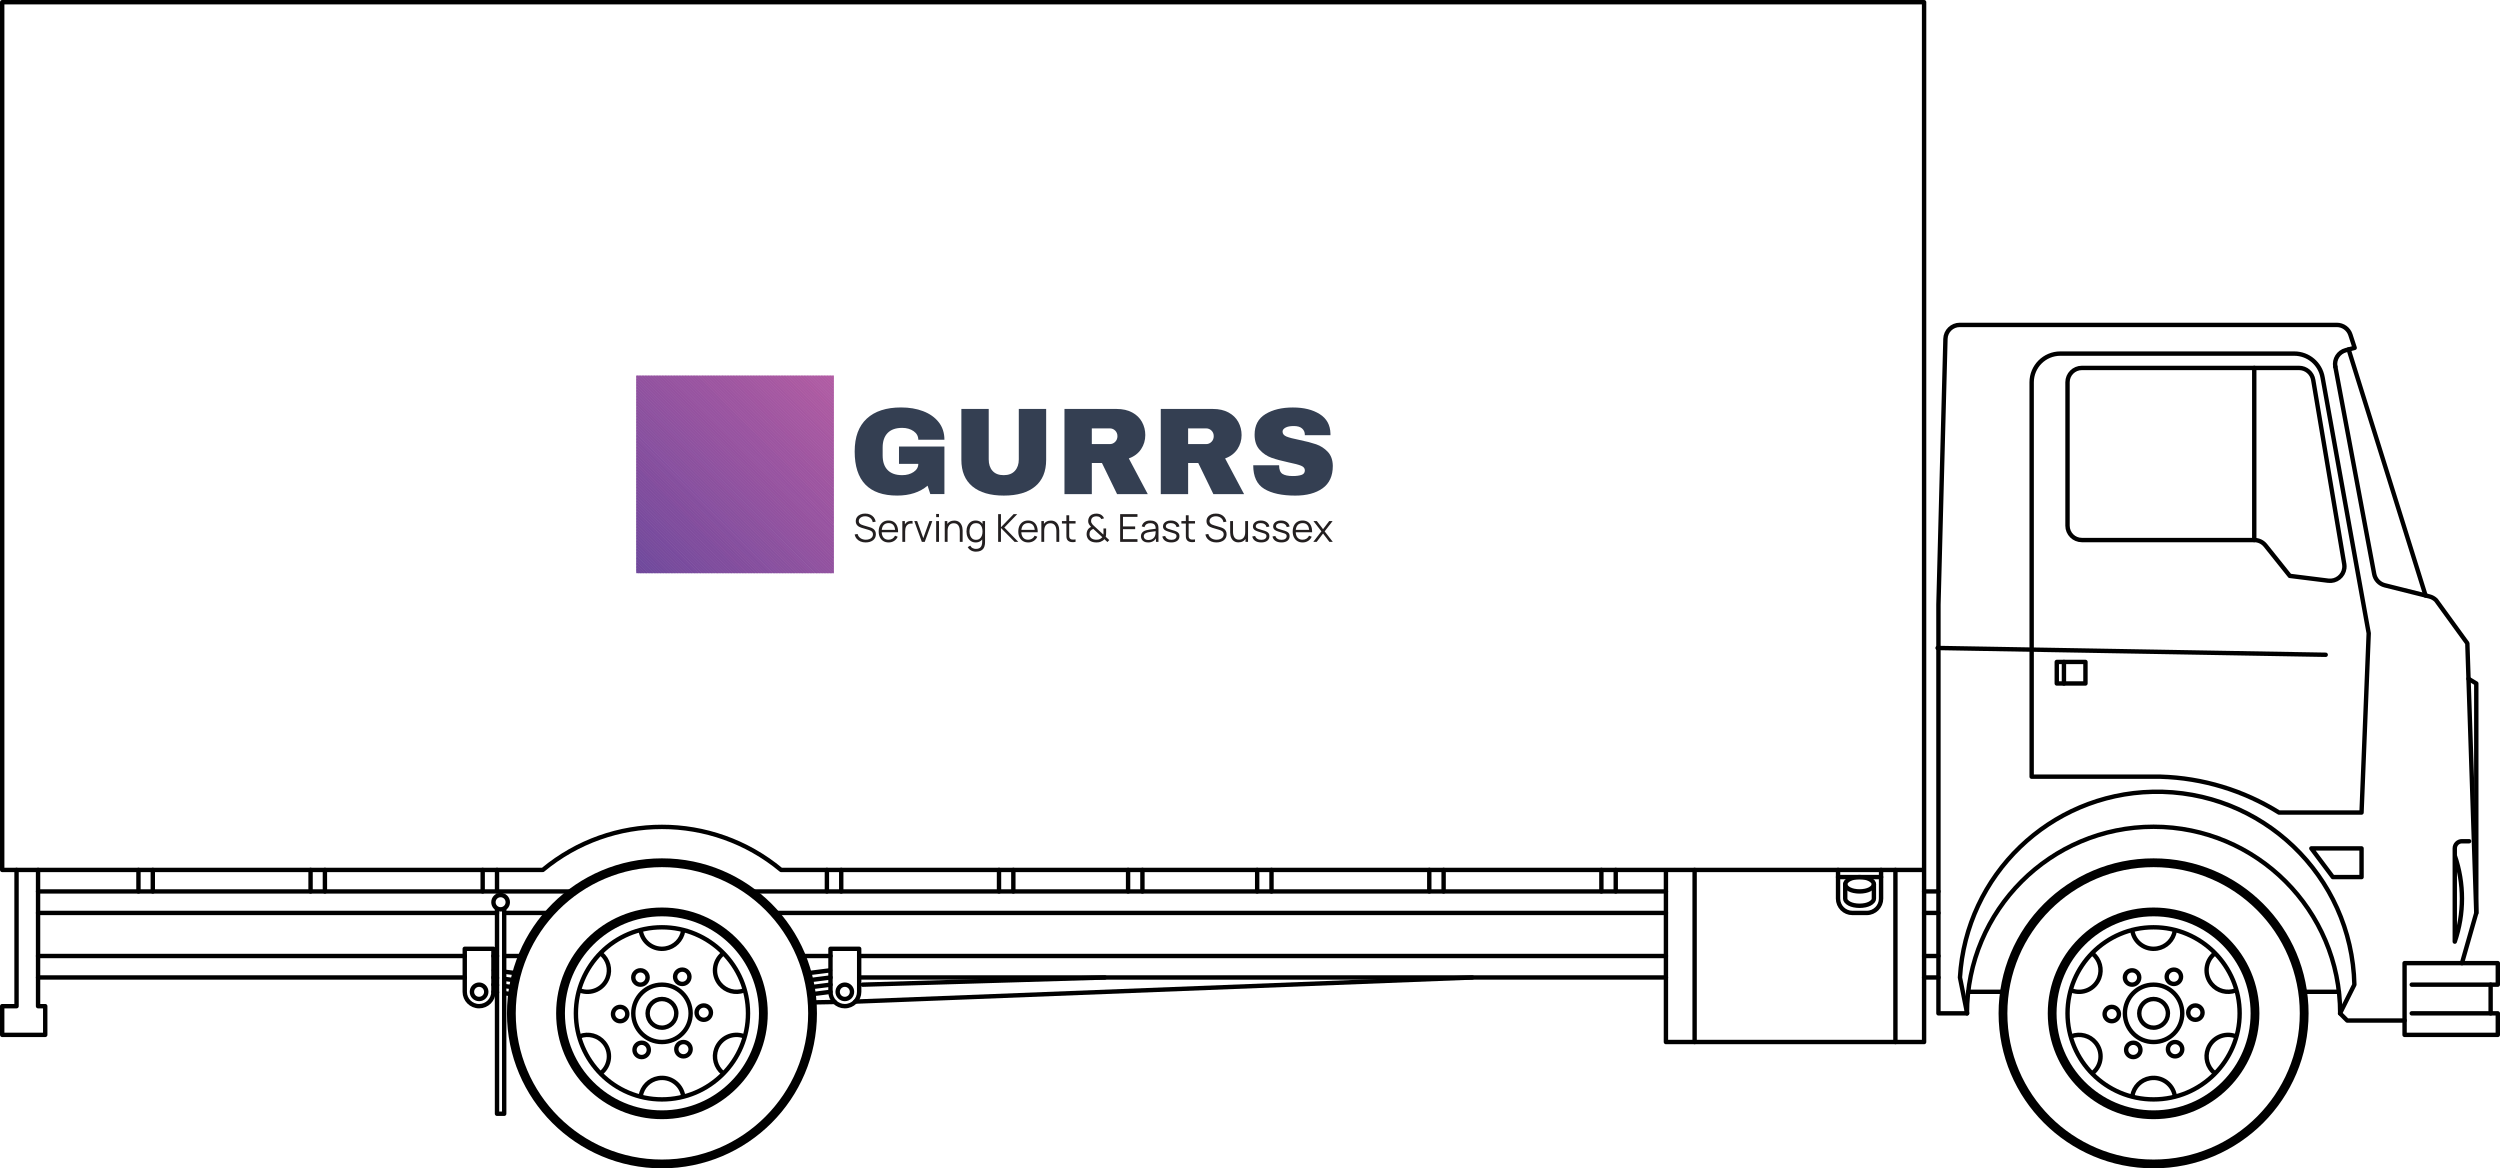 <?xml version="1.0" encoding="UTF-8"?>
<svg id="Layer_1" data-name="Layer 1" xmlns="http://www.w3.org/2000/svg" xmlns:xlink="http://www.w3.org/1999/xlink" viewBox="0 0 2841.21 1327.8">
  <defs>
    <clipPath id="clippath">
      <path d="M848.04,526.44h-66.72v-41.36h108.08v108.08h-41.36v-66.72Zm-25.36,66.72l25.37,25.36h66.72v-158.8h-158.8v66.72l25.36,25.36h41.36v41.36Zm0,0h-41.36v-41.36h-25.36v66.72h66.72v-25.36Zm124.97-166.33h-224.58v224.58h224.58v-224.58Z" style="clip-rule: evenodd; fill: none;"/>
    </clipPath>
  </defs>
  <g>
    <g id="LINE">
      <line x1="2561.92" y1="613.75" x2="2561.92" y2="418.15" style="fill: none; stroke: #000; stroke-linecap: round; stroke-linejoin: round; stroke-width: 5px;"/>
    </g>
    <g id="LINE-2">
      <line x1="980.5" y1="1119.05" x2="1255.7" y2="1110.9" style="fill: none; stroke: #000; stroke-linecap: round; stroke-linejoin: round; stroke-width: 5px;"/>
    </g>
    <g id="LINE-3">
      <line x1="157.35" y1="988.65" x2="157.35" y2="1013.1" style="fill: none; stroke: #000; stroke-linecap: round; stroke-linejoin: round; stroke-width: 5px;"/>
    </g>
    <g id="LINE-4">
      <line x1="173.65" y1="988.65" x2="173.65" y2="1013.1" style="fill: none; stroke: #000; stroke-linecap: round; stroke-linejoin: round; stroke-width: 5px;"/>
    </g>
    <g id="LINE-5">
      <line x1="352.95" y1="988.65" x2="352.95" y2="1013.1" style="fill: none; stroke: #000; stroke-linecap: round; stroke-linejoin: round; stroke-width: 5px;"/>
    </g>
    <g id="LINE-6">
      <line x1="369.25" y1="988.65" x2="369.25" y2="1013.1" style="fill: none; stroke: #000; stroke-linecap: round; stroke-linejoin: round; stroke-width: 5px;"/>
    </g>
    <g id="LINE-7">
      <line x1="548.55" y1="988.65" x2="548.55" y2="1013.1" style="fill: none; stroke: #000; stroke-linecap: round; stroke-linejoin: round; stroke-width: 5px;"/>
    </g>
    <g id="LINE-8">
      <line x1="564.85" y1="988.65" x2="564.85" y2="1013.1" style="fill: none; stroke: #000; stroke-linecap: round; stroke-linejoin: round; stroke-width: 5px;"/>
    </g>
    <g id="LINE-9">
      <line x1="939.75" y1="988.65" x2="939.75" y2="1013.1" style="fill: none; stroke: #000; stroke-linecap: round; stroke-linejoin: round; stroke-width: 5px;"/>
    </g>
    <g id="LINE-10">
      <line x1="956.05" y1="988.65" x2="956.05" y2="1013.1" style="fill: none; stroke: #000; stroke-linecap: round; stroke-linejoin: round; stroke-width: 5px;"/>
    </g>
    <g id="LINE-11">
      <line x1="1135.35" y1="988.65" x2="1135.35" y2="1013.1" style="fill: none; stroke: #000; stroke-linecap: round; stroke-linejoin: round; stroke-width: 5px;"/>
    </g>
    <g id="LINE-12">
      <line x1="1151.65" y1="988.65" x2="1151.65" y2="1013.1" style="fill: none; stroke: #000; stroke-linecap: round; stroke-linejoin: round; stroke-width: 5px;"/>
    </g>
    <g id="LINE-13">
      <line x1="1282.05" y1="988.65" x2="1282.05" y2="1013.1" style="fill: none; stroke: #000; stroke-linecap: round; stroke-linejoin: round; stroke-width: 5px;"/>
    </g>
    <g id="LINE-14">
      <line x1="1298.35" y1="988.65" x2="1298.35" y2="1013.1" style="fill: none; stroke: #000; stroke-linecap: round; stroke-linejoin: round; stroke-width: 5px;"/>
    </g>
    <g id="LINE-15">
      <line x1="1428.75" y1="988.65" x2="1428.75" y2="1013.1" style="fill: none; stroke: #000; stroke-linecap: round; stroke-linejoin: round; stroke-width: 5px;"/>
    </g>
    <g id="LINE-16">
      <line x1="1445.05" y1="988.65" x2="1445.05" y2="1013.1" style="fill: none; stroke: #000; stroke-linecap: round; stroke-linejoin: round; stroke-width: 5px;"/>
    </g>
    <g id="LINE-17">
      <line x1="1640.65" y1="988.65" x2="1640.65" y2="1013.1" style="fill: none; stroke: #000; stroke-linecap: round; stroke-linejoin: round; stroke-width: 5px;"/>
    </g>
    <g id="LINE-18">
      <line x1="1624.35" y1="988.65" x2="1624.35" y2="1013.1" style="fill: none; stroke: #000; stroke-linecap: round; stroke-linejoin: round; stroke-width: 5px;"/>
    </g>
    <g id="LINE-19">
      <line x1="1819.95" y1="988.65" x2="1819.95" y2="1013.1" style="fill: none; stroke: #000; stroke-linecap: round; stroke-linejoin: round; stroke-width: 5px;"/>
    </g>
    <g id="LINE-20">
      <line x1="1836.25" y1="988.65" x2="1836.25" y2="1013.1" style="fill: none; stroke: #000; stroke-linecap: round; stroke-linejoin: round; stroke-width: 5px;"/>
    </g>
    <g id="LINE-21">
      <line x1="972.07" y1="1138.3" x2="1673.25" y2="1110.9" style="fill: none; stroke: #000; stroke-linecap: round; stroke-linejoin: round; stroke-width: 5px;"/>
    </g>
    <g id="LINE-22">
      <line x1="2154.11" y1="1184.25" x2="2154.11" y2="988.65" style="fill: none; stroke: #000; stroke-linecap: round; stroke-linejoin: round; stroke-width: 5px;"/>
    </g>
    <g id="LINE-23">
      <line x1="1925.9" y1="988.65" x2="1925.9" y2="1184.25" style="fill: none; stroke: #000; stroke-linecap: round; stroke-linejoin: round; stroke-width: 5px;"/>
    </g>
    <g id="LWPOLYLINE">
      <path d="M2097.06,1004.95v16.3c0,1.01,.35,1.98,1,2.76,1.04,1.25,2.32,2.27,3.78,3,1.56,.78,3.22,1.36,4.93,1.71,2.17,.45,4.38,.68,6.59,.68s4.42-.23,6.59-.68c1.71-.35,3.37-.93,4.93-1.71,1.45-.73,2.74-1.75,3.78-3,.64-.78,.99-1.75,.99-2.76v-16.3" style="fill: none; stroke: #000; stroke-linecap: round; stroke-linejoin: round; stroke-width: 5px;"/>
    </g>
    <g id="LWPOLYLINE-2">
      <path d="M2113.36,996.8c-2.21,0-4.42,.23-6.59,.68-1.71,.35-3.37,.93-4.93,1.71-1.45,.73-2.74,1.75-3.78,3-.64,.78-1,1.75-1,2.76s.35,1.98,1,2.76c1.04,1.25,2.32,2.27,3.78,3,1.56,.78,3.22,1.36,4.93,1.71,2.17,.45,4.38,.68,6.59,.68s4.42-.23,6.59-.68c1.71-.35,3.37-.93,4.93-1.71,1.45-.73,2.74-1.75,3.78-3,.64-.78,.99-1.75,.99-2.76s-.35-1.98-.99-2.76c-1.04-1.25-2.32-2.27-3.78-3-1.56-.78-3.22-1.36-4.93-1.71-2.17-.45-4.38-.68-6.59-.68Z" style="fill: none; stroke: #000; stroke-linecap: round; stroke-linejoin: round; stroke-width: 5px;"/>
    </g>
    <g id="LINE-24">
      <line x1="2088.91" y1="996.8" x2="2137.81" y2="996.8" style="fill: none; stroke: #000; stroke-linecap: round; stroke-linejoin: round; stroke-width: 5px;"/>
    </g>
    <g id="LINE-25">
      <line x1="2186.71" y1="1013.1" x2="2203.01" y2="1013.1" style="fill: none; stroke: #000; stroke-linecap: round; stroke-linejoin: round; stroke-width: 5px;"/>
    </g>
    <g id="LINE-26">
      <line x1="2186.71" y1="1037.55" x2="2203.01" y2="1037.55" style="fill: none; stroke: #000; stroke-linecap: round; stroke-linejoin: round; stroke-width: 5px;"/>
    </g>
    <g id="LINE-27">
      <line x1="2186.71" y1="1086.45" x2="2203.01" y2="1086.45" style="fill: none; stroke: #000; stroke-linecap: round; stroke-linejoin: round; stroke-width: 5px;"/>
    </g>
    <g id="LINE-28">
      <line x1="2186.71" y1="1110.9" x2="2203.01" y2="1110.9" style="fill: none; stroke: #000; stroke-linecap: round; stroke-linejoin: round; stroke-width: 5px;"/>
    </g>
    <g id="LINE-29">
      <line x1="923" y1="1139.22" x2="948.61" y2="1138.74" style="fill: none; stroke: #000; stroke-linecap: round; stroke-linejoin: round; stroke-width: 5px;"/>
    </g>
    <g id="LINE-30">
      <line x1="917.81" y1="1106.04" x2="943.31" y2="1102.79" style="fill: none; stroke: #000; stroke-linecap: round; stroke-linejoin: round; stroke-width: 5px;"/>
    </g>
    <g id="LINE-31">
      <line x1="561.29" y1="1102.79" x2="564.36" y2="1103.18" style="fill: none; stroke: #000; stroke-linecap: round; stroke-linejoin: round; stroke-width: 5px;"/>
    </g>
    <g id="LINE-32">
      <line x1="573.52" y1="1104.35" x2="586.79" y2="1106.04" style="fill: none; stroke: #000; stroke-linecap: round; stroke-linejoin: round; stroke-width: 5px;"/>
    </g>
    <g id="LINE-33">
      <line x1="564.85" y1="1127.72" x2="560.78" y2="1127.2" style="fill: none; stroke: #000; stroke-linecap: round; stroke-linejoin: round; stroke-width: 5px;"/>
    </g>
    <g id="LINE-34">
      <line x1="564.85" y1="1119.57" x2="560.78" y2="1119.05" style="fill: none; stroke: #000; stroke-linecap: round; stroke-linejoin: round; stroke-width: 5px;"/>
    </g>
    <g id="LINE-35">
      <line x1="564.85" y1="1111.42" x2="560.78" y2="1110.9" style="fill: none; stroke: #000; stroke-linecap: round; stroke-linejoin: round; stroke-width: 5px;"/>
    </g>
    <g id="LINE-36">
      <line x1="585.34" y1="1114.04" x2="573" y2="1112.46" style="fill: none; stroke: #000; stroke-linecap: round; stroke-linejoin: round; stroke-width: 5px;"/>
    </g>
    <g id="LINE-37">
      <line x1="943.83" y1="1110.9" x2="919.27" y2="1114.04" style="fill: none; stroke: #000; stroke-linecap: round; stroke-linejoin: round; stroke-width: 5px;"/>
    </g>
    <g id="LINE-38">
      <line x1="583.74" y1="1121.98" x2="573" y2="1120.61" style="fill: none; stroke: #000; stroke-linecap: round; stroke-linejoin: round; stroke-width: 5px;"/>
    </g>
    <g id="LINE-39">
      <line x1="943.83" y1="1119.05" x2="920.86" y2="1121.98" style="fill: none; stroke: #000; stroke-linecap: round; stroke-linejoin: round; stroke-width: 5px;"/>
    </g>
    <g id="LINE-40">
      <line x1="582.53" y1="1129.98" x2="573" y2="1128.76" style="fill: none; stroke: #000; stroke-linecap: round; stroke-linejoin: round; stroke-width: 5px;"/>
    </g>
    <g id="LINE-41">
      <line x1="943.83" y1="1127.2" x2="922.07" y2="1129.98" style="fill: none; stroke: #000; stroke-linecap: round; stroke-linejoin: round; stroke-width: 5px;"/>
    </g>
    <g id="LINE-42">
      <line x1="564.85" y1="1037.55" x2="43.25" y2="1037.55" style="fill: none; stroke: #000; stroke-linecap: round; stroke-linejoin: round; stroke-width: 5px;"/>
    </g>
    <g id="LINE-43">
      <line x1="564.85" y1="1086.45" x2="560.78" y2="1086.45" style="fill: none; stroke: #000; stroke-linecap: round; stroke-linejoin: round; stroke-width: 5px;"/>
    </g>
    <g id="LINE-44">
      <line x1="528.18" y1="1086.45" x2="43.25" y2="1086.45" style="fill: none; stroke: #000; stroke-linecap: round; stroke-linejoin: round; stroke-width: 5px;"/>
    </g>
    <g id="LINE-45">
      <line x1="528.18" y1="1110.9" x2="43.25" y2="1110.9" style="fill: none; stroke: #000; stroke-linecap: round; stroke-linejoin: round; stroke-width: 5px;"/>
    </g>
    <g id="CIRCLE">
      <path d="M536.33,1127.2c0-4.5,3.65-8.15,8.15-8.15s8.15,3.65,8.15,8.15-3.65,8.15-8.15,8.15-8.15-3.65-8.15-8.15h0Z" style="fill: none; stroke: #000; stroke-linecap: round; stroke-linejoin: round; stroke-width: 5px;"/>
    </g>
    <g id="LINE-46">
      <line x1="943.83" y1="1086.45" x2="910.55" y2="1086.45" style="fill: none; stroke: #000; stroke-linecap: round; stroke-linejoin: round; stroke-width: 5px;"/>
    </g>
    <g id="CIRCLE-2">
      <path d="M951.98,1127.2c0-4.5,3.65-8.15,8.15-8.15s8.15,3.65,8.15,8.15-3.65,8.15-8.15,8.15-8.15-3.65-8.15-8.15h0Z" style="fill: none; stroke: #000; stroke-linecap: round; stroke-linejoin: round; stroke-width: 5px;"/>
    </g>
    <g id="CIRCLE-3">
      <path d="M560.78,1025.33c0-4.5,3.65-8.15,8.15-8.15s8.15,3.65,8.15,8.15-3.65,8.15-8.15,8.15-8.15-3.65-8.15-8.15h0Z" style="fill: none; stroke: #000; stroke-linecap: round; stroke-linejoin: round; stroke-width: 5px;"/>
    </g>
    <g id="LINE-47">
      <line x1="594.06" y1="1086.45" x2="573" y2="1086.45" style="fill: none; stroke: #000; stroke-linecap: round; stroke-linejoin: round; stroke-width: 5px;"/>
    </g>
    <g id="LINE-48">
      <line x1="624.73" y1="1037.55" x2="573" y2="1037.55" style="fill: none; stroke: #000; stroke-linecap: round; stroke-linejoin: round; stroke-width: 5px;"/>
    </g>
    <g id="LINE-49">
      <line x1="1893.3" y1="1037.55" x2="879.87" y2="1037.55" style="fill: none; stroke: #000; stroke-linecap: round; stroke-linejoin: round; stroke-width: 5px;"/>
    </g>
    <g id="LINE-50">
      <line x1="1893.3" y1="1086.45" x2="976.43" y2="1086.45" style="fill: none; stroke: #000; stroke-linecap: round; stroke-linejoin: round; stroke-width: 5px;"/>
    </g>
    <g id="LINE-51">
      <line x1="651.82" y1="1013.1" x2="43.25" y2="1013.1" style="fill: none; stroke: #000; stroke-linecap: round; stroke-linejoin: round; stroke-width: 5px;"/>
    </g>
    <g id="LINE-52">
      <line x1="1893.3" y1="1013.1" x2="852.78" y2="1013.1" style="fill: none; stroke: #000; stroke-linecap: round; stroke-linejoin: round; stroke-width: 5px;"/>
    </g>
    <g id="LINE-53">
      <line x1="2345.63" y1="752.3" x2="2345.63" y2="776.75" style="fill: none; stroke: #000; stroke-linecap: round; stroke-linejoin: round; stroke-width: 5px;"/>
    </g>
    <g id="LINE-54">
      <line x1="1893.3" y1="1110.9" x2="976.43" y2="1110.9" style="fill: none; stroke: #000; stroke-linecap: round; stroke-linejoin: round; stroke-width: 5px;"/>
    </g>
    <g id="CIRCLE-4">
      <path d="M581.15,1151.65c0-94.52,76.63-171.15,171.15-171.15s171.15,76.63,171.15,171.15-76.63,171.15-171.15,171.15-171.15-76.63-171.15-171.15h0Z" style="fill: none; stroke: #000; stroke-linecap: round; stroke-linejoin: round; stroke-width: 10px;"/>
    </g>
    <g id="CIRCLE-5">
      <path d="M767.22,1110.1c0-4.5,3.65-8.15,8.15-8.15s8.15,3.65,8.15,8.15-3.65,8.15-8.15,8.15-8.15-3.65-8.15-8.15h0Z" style="fill: none; stroke: #000; stroke-linecap: round; stroke-linejoin: round; stroke-width: 5px;"/>
    </g>
    <g id="CIRCLE-6">
      <path d="M791.67,1150.85c0-4.5,3.65-8.15,8.15-8.15s8.15,3.65,8.15,8.15-3.65,8.15-8.15,8.15-8.15-3.65-8.15-8.15h0Z" style="fill: none; stroke: #000; stroke-linecap: round; stroke-linejoin: round; stroke-width: 5px;"/>
    </g>
    <g id="CIRCLE-7">
      <path d="M768.6,1192.4c0-4.5,3.65-8.15,8.15-8.15s8.15,3.65,8.15,8.15-3.65,8.15-8.15,8.15-8.15-3.65-8.15-8.15h0Z" style="fill: none; stroke: #000; stroke-linecap: round; stroke-linejoin: round; stroke-width: 5px;"/>
    </g>
    <g id="CIRCLE-8">
      <path d="M721.09,1193.2c0-4.5,3.65-8.15,8.15-8.15s8.15,3.65,8.15,8.15-3.65,8.15-8.15,8.15-8.15-3.65-8.15-8.15h0Z" style="fill: none; stroke: #000; stroke-linecap: round; stroke-linejoin: round; stroke-width: 5px;"/>
    </g>
    <g id="CIRCLE-9">
      <path d="M696.64,1152.45c0-4.5,3.65-8.15,8.15-8.15s8.15,3.65,8.15,8.15-3.65,8.15-8.15,8.15-8.15-3.65-8.15-8.15h0Z" style="fill: none; stroke: #000; stroke-linecap: round; stroke-linejoin: round; stroke-width: 5px;"/>
    </g>
    <g id="CIRCLE-10">
      <path d="M719.7,1110.9c0-4.5,3.65-8.15,8.15-8.15s8.15,3.65,8.15,8.15-3.65,8.15-8.15,8.15-8.15-3.65-8.15-8.15h0Z" style="fill: none; stroke: #000; stroke-linecap: round; stroke-linejoin: round; stroke-width: 5px;"/>
    </g>
    <g id="CIRCLE-11">
      <path d="M719.7,1151.65c0-18,14.6-32.6,32.6-32.6s32.6,14.6,32.6,32.6-14.6,32.6-32.6,32.6-32.6-14.6-32.6-32.6h0Z" style="fill: none; stroke: #000; stroke-linecap: round; stroke-linejoin: round; stroke-width: 5px;"/>
    </g>
    <g id="CIRCLE-12">
      <path d="M736,1151.65c0-9,7.3-16.3,16.3-16.3s16.3,7.3,16.3,16.3-7.3,16.3-16.3,16.3-16.3-7.3-16.3-16.3h0Z" style="fill: none; stroke: #000; stroke-linecap: round; stroke-linejoin: round; stroke-width: 5px;"/>
    </g>
    <g id="CIRCLE-13">
      <path d="M654.5,1151.65c0-54.01,43.79-97.8,97.8-97.8s97.8,43.79,97.8,97.8-43.79,97.8-97.8,97.8-97.8-43.79-97.8-97.8h0Z" style="fill: none; stroke: #000; stroke-linecap: round; stroke-linejoin: round; stroke-width: 5px;"/>
    </g>
    <g id="CIRCLE-14">
      <path d="M637.04,1151.65c0-63.66,51.6-115.26,115.26-115.26s115.26,51.6,115.26,115.26-51.6,115.26-115.26,115.26-115.26-51.6-115.26-115.26h0Z" style="fill: none; stroke: #000; stroke-linecap: round; stroke-linejoin: round; stroke-width: 10px;"/>
    </g>
    <g id="ARC">
      <path d="M776.41,1245.38c-2.25-13.31-14.87-22.28-28.18-20.03-10.26,1.73-18.3,9.77-20.03,20.03" style="fill: none; stroke: #000; stroke-linecap: round; stroke-linejoin: round; stroke-width: 5px;"/>
    </g>
    <g id="ARC-2">
      <path d="M845.52,1177.64c-12.66-4.71-26.73,1.73-31.44,14.39-3.63,9.75-.69,20.73,7.33,27.37" style="fill: none; stroke: #000; stroke-linecap: round; stroke-linejoin: round; stroke-width: 5px;"/>
    </g>
    <g id="ARC-3">
      <path d="M821.42,1083.91c-10.41,8.61-11.86,24.02-3.26,34.42,6.63,8.02,17.61,10.96,27.37,7.33" style="fill: none; stroke: #000; stroke-linecap: round; stroke-linejoin: round; stroke-width: 5px;"/>
    </g>
    <g id="ARC-4">
      <path d="M728.19,1057.93c2.25,13.31,14.87,22.28,28.18,20.03,10.26-1.73,18.3-9.77,20.03-20.03" style="fill: none; stroke: #000; stroke-linecap: round; stroke-linejoin: round; stroke-width: 5px;"/>
    </g>
    <g id="ARC-5">
      <path d="M659.08,1125.67c12.66,4.71,26.73-1.73,31.44-14.39,3.63-9.75,.69-20.73-7.33-27.37" style="fill: none; stroke: #000; stroke-linecap: round; stroke-linejoin: round; stroke-width: 5px;"/>
    </g>
    <g id="ARC-6">
      <path d="M683.19,1219.39c10.41-8.61,11.86-24.02,3.26-34.42-6.63-8.02-17.61-10.96-27.37-7.33" style="fill: none; stroke: #000; stroke-linecap: round; stroke-linejoin: round; stroke-width: 5px;"/>
    </g>
    <g id="LINE-55">
      <line x1="2669.19" y1="397.13" x2="2756.62" y2="676.77" style="fill: none; stroke: #000; stroke-linecap: round; stroke-linejoin: round; stroke-width: 5px;"/>
    </g>
    <g id="LINE-56">
      <line x1="2643.11" y1="744.15" x2="2202.06" y2="736.41" style="fill: none; stroke: #000; stroke-linecap: round; stroke-linejoin: round; stroke-width: 5px;"/>
    </g>
    <g id="LINE-57">
      <line x1="2830.56" y1="1151.65" x2="2830.56" y2="1119.05" style="fill: none; stroke: #000; stroke-linecap: round; stroke-linejoin: round; stroke-width: 5px;"/>
    </g>
    <g id="LINE-58">
      <line x1="2616.9" y1="1127.2" x2="2658.15" y2="1127.2" style="fill: none; stroke: #000; stroke-linecap: round; stroke-linejoin: round; stroke-width: 5px;"/>
    </g>
    <g id="LINE-59">
      <line x1="2278.11" y1="1127.2" x2="2236.86" y2="1127.2" style="fill: none; stroke: #000; stroke-linecap: round; stroke-linejoin: round; stroke-width: 5px;"/>
    </g>
    <g id="ARC-7">
      <path d="M2659.56,1151.65c0-117.12-94.94-212.06-212.06-212.06s-212.06,94.94-212.06,212.06" style="fill: none; stroke: #000; stroke-linecap: round; stroke-linejoin: round; stroke-width: 5px;"/>
    </g>
    <g id="ARC-8">
      <path d="M2378.39,1219.39c10.41-8.61,11.86-24.02,3.26-34.42-6.63-8.02-17.61-10.96-27.37-7.33" style="fill: none; stroke: #000; stroke-linecap: round; stroke-linejoin: round; stroke-width: 5px;"/>
    </g>
    <g id="ARC-9">
      <path d="M2354.28,1125.67c12.66,4.71,26.73-1.73,31.44-14.39,3.63-9.75,.69-20.73-7.33-27.37" style="fill: none; stroke: #000; stroke-linecap: round; stroke-linejoin: round; stroke-width: 5px;"/>
    </g>
    <g id="ARC-10">
      <path d="M2423.4,1057.93c2.25,13.31,14.87,22.28,28.18,20.03,10.26-1.73,18.3-9.77,20.03-20.03" style="fill: none; stroke: #000; stroke-linecap: round; stroke-linejoin: round; stroke-width: 5px;"/>
    </g>
    <g id="ARC-11">
      <path d="M2516.62,1083.91c-10.41,8.61-11.86,24.02-3.26,34.42,6.63,8.02,17.61,10.96,27.37,7.33" style="fill: none; stroke: #000; stroke-linecap: round; stroke-linejoin: round; stroke-width: 5px;"/>
    </g>
    <g id="ARC-12">
      <path d="M2540.73,1177.64c-12.66-4.71-26.73,1.73-31.44,14.39-3.63,9.75-.69,20.73,7.33,27.37" style="fill: none; stroke: #000; stroke-linecap: round; stroke-linejoin: round; stroke-width: 5px;"/>
    </g>
    <g id="ARC-13">
      <path d="M2471.61,1245.38c-2.25-13.31-14.87-22.28-28.18-20.03-10.26,1.73-18.3,9.77-20.03,20.03" style="fill: none; stroke: #000; stroke-linecap: round; stroke-linejoin: round; stroke-width: 5px;"/>
    </g>
    <g id="CIRCLE-15">
      <path d="M2276.36,1151.65c0-94.52,76.63-171.15,171.15-171.15s171.15,76.63,171.15,171.15-76.63,171.15-171.15,171.15-171.15-76.63-171.15-171.15h0Z" style="fill: none; stroke: #000; stroke-linecap: round; stroke-linejoin: round; stroke-width: 10px;"/>
    </g>
    <g id="CIRCLE-16">
      <path d="M2332.25,1151.65c0-63.66,51.6-115.26,115.26-115.26s115.26,51.6,115.26,115.26-51.6,115.26-115.26,115.26-115.26-51.6-115.26-115.26h0Z" style="fill: none; stroke: #000; stroke-linecap: round; stroke-linejoin: round; stroke-width: 10px;"/>
    </g>
    <g id="CIRCLE-17">
      <path d="M2349.71,1151.65c0-54.01,43.79-97.8,97.8-97.8s97.8,43.79,97.8,97.8-43.79,97.8-97.8,97.8-97.8-43.79-97.8-97.8h0Z" style="fill: none; stroke: #000; stroke-linecap: round; stroke-linejoin: round; stroke-width: 5px;"/>
    </g>
    <g id="CIRCLE-18">
      <path d="M2431.21,1151.65c0-9,7.3-16.3,16.3-16.3s16.3,7.3,16.3,16.3-7.3,16.3-16.3,16.3-16.3-7.3-16.3-16.3h0Z" style="fill: none; stroke: #000; stroke-linecap: round; stroke-linejoin: round; stroke-width: 5px;"/>
    </g>
    <g id="CIRCLE-19">
      <path d="M2414.91,1151.65c0-18,14.6-32.6,32.6-32.6s32.6,14.6,32.6,32.6-14.6,32.6-32.6,32.6-32.6-14.6-32.6-32.6h0Z" style="fill: none; stroke: #000; stroke-linecap: round; stroke-linejoin: round; stroke-width: 5px;"/>
    </g>
    <g id="CIRCLE-20">
      <path d="M2414.91,1110.9c0-4.5,3.65-8.15,8.15-8.15s8.15,3.65,8.15,8.15-3.65,8.15-8.15,8.15-8.15-3.65-8.15-8.15h0Z" style="fill: none; stroke: #000; stroke-linecap: round; stroke-linejoin: round; stroke-width: 5px;"/>
    </g>
    <g id="CIRCLE-21">
      <path d="M2391.84,1152.45c0-4.5,3.65-8.15,8.15-8.15s8.15,3.65,8.15,8.15-3.65,8.15-8.15,8.15-8.15-3.65-8.15-8.15h0Z" style="fill: none; stroke: #000; stroke-linecap: round; stroke-linejoin: round; stroke-width: 5px;"/>
    </g>
    <g id="CIRCLE-22">
      <path d="M2416.29,1193.2c0-4.5,3.65-8.15,8.15-8.15s8.15,3.65,8.15,8.15-3.65,8.15-8.15,8.15-8.15-3.65-8.15-8.15h0Z" style="fill: none; stroke: #000; stroke-linecap: round; stroke-linejoin: round; stroke-width: 5px;"/>
    </g>
    <g id="CIRCLE-23">
      <path d="M2463.81,1192.4c0-4.5,3.65-8.15,8.15-8.15s8.15,3.65,8.15,8.15-3.65,8.15-8.15,8.15-8.15-3.65-8.15-8.15h0Z" style="fill: none; stroke: #000; stroke-linecap: round; stroke-linejoin: round; stroke-width: 5px;"/>
    </g>
    <g id="CIRCLE-24">
      <path d="M2486.87,1150.85c0-4.5,3.65-8.15,8.15-8.15s8.15,3.65,8.15,8.15-3.65,8.15-8.15,8.15-8.15-3.65-8.15-8.15h0Z" style="fill: none; stroke: #000; stroke-linecap: round; stroke-linejoin: round; stroke-width: 5px;"/>
    </g>
    <g id="CIRCLE-25">
      <path d="M2462.42,1110.1c0-4.5,3.65-8.15,8.15-8.15s8.15,3.65,8.15,8.15-3.65,8.15-8.15,8.15-8.15-3.65-8.15-8.15h0Z" style="fill: none; stroke: #000; stroke-linecap: round; stroke-linejoin: round; stroke-width: 5px;"/>
    </g>
    <g id="LWPOLYLINE-3">
      <polyline points="2740.91 1151.65 2838.71 1151.65 2838.71 1176.1 2732.76 1176.1 2732.76 1094.6 2838.71 1094.6 2838.71 1119.05 2740.91 1119.05" style="fill: none; stroke: #000; stroke-linecap: round; stroke-linejoin: round; stroke-width: 5px;"/>
    </g>
    <g id="LWPOLYLINE-4">
      <path d="M2797.96,1094.6l16.3-57.05-10.18-306.44-35.53-48.97c-2.09-2.09-4.71-3.57-7.57-4.29l-50.68-12.67c-6.18-1.55-10.89-6.55-12.07-12.81l-44.18-235.62" style="fill: none; stroke: #000; stroke-linecap: round; stroke-linejoin: round; stroke-width: 5px;"/>
    </g>
    <g id="LWPOLYLINE-5">
      <path d="M2806.11,956.05h-8.15c-4.5,0-8.15,3.65-8.15,8.15v105.95c10.87-31.69,10.87-66.11,0-97.8" style="fill: none; stroke: #000; stroke-linecap: round; stroke-linejoin: round; stroke-width: 5px;"/>
    </g>
    <g id="LWPOLYLINE-6">
      <path d="M2602.36,654.5l-27.71-34.63c-3.09-3.87-7.78-6.12-12.73-6.12h-195.92c-9,0-16.3-7.3-16.3-16.3v-163c0-9,7.3-16.3,16.3-16.3h246.85c8.03,0,14.86,5.85,16.1,13.78l35.26,209.34c.23,1.5,.26,3.03,.07,4.54-1.12,8.93-9.26,15.27-18.2,14.15l-43.73-5.47h0Z" style="fill: none; stroke: #000; stroke-linecap: round; stroke-linejoin: round; stroke-width: 5px;"/>
    </g>
    <g id="LWPOLYLINE-7">
      <path d="M2590.07,923.45c-40.41-25.24-86.79-39.31-134.42-40.75h-146.7V434.45c0-18,14.6-32.6,32.6-32.6h265.89c15.89,0,29.46,11.45,32.14,27.11l52.42,290.74-8.15,203.75h-93.78Z" style="fill: none; stroke: #000; stroke-linecap: round; stroke-linejoin: round; stroke-width: 5px;"/>
    </g>
    <g id="LWPOLYLINE-8">
      <polyline points="2814.26 1037.55 2814.26 776.75 2805.42 771.45" style="fill: none; stroke: #000; stroke-linecap: round; stroke-linejoin: round; stroke-width: 5px;"/>
    </g>
    <g id="LWPOLYLINE-9">
      <path d="M1893.3,988.65v195.6h293.4V2.5H2.5V988.65H616.9c78.49-65.2,192.3-65.2,270.8,0h1299.01" style="fill: none; stroke: #000; stroke-linecap: round; stroke-linejoin: round; stroke-width: 5px;"/>
    </g>
    <g id="LWPOLYLINE-10">
      <polygon points="2651.26 996.8 2683.86 996.8 2683.86 964.2 2626.81 964.2 2651.26 996.8" style="fill: none; stroke: #000; stroke-linecap: round; stroke-linejoin: round; stroke-width: 5px;"/>
    </g>
    <g id="LWPOLYLINE-11">
      <path d="M2732.76,1159.8h-65.2l-8.15-8.15,16.3-32.6c-2.82-123.87-105.53-222.01-229.4-219.18-116.76,2.66-211.95,94.45-218.85,211.03l8.15,40.75h-32.6v-464.55l7.95-301.98c.23-8.83,7.46-15.87,16.29-15.87h428.47c7.06,0,13.32,4.55,15.5,11.26l4.82,14.82-10.11,2.66c-8.27,2.18-13.45,10.37-11.87,18.77" style="fill: none; stroke: #000; stroke-linecap: round; stroke-linejoin: round; stroke-width: 5px;"/>
    </g>
    <g id="LWPOLYLINE-12">
      <rect x="2337.48" y="752.3" width="32.6" height="24.45" style="fill: none; stroke: #000; stroke-linecap: round; stroke-linejoin: round; stroke-width: 5px;"/>
    </g>
    <g id="LWPOLYLINE-13">
      <polyline points="18.8 988.65 18.8 1143.5 2.5 1143.5 2.5 1176.1 51.4 1176.1 51.4 1143.5 43.25 1143.5 43.25 988.65" style="fill: none; stroke: #000; stroke-linecap: round; stroke-linejoin: round; stroke-width: 5px;"/>
    </g>
    <g id="LWPOLYLINE-14">
      <polyline points="564.85 1033.48 564.85 1265.75 573 1265.75 573 1033.48" style="fill: none; stroke: #000; stroke-linecap: round; stroke-linejoin: round; stroke-width: 5px;"/>
    </g>
    <g id="LWPOLYLINE-15">
      <path d="M943.83,1127.2v-48.9h32.6v48.9c0,9-7.3,16.3-16.3,16.3s-16.3-7.3-16.3-16.3Z" style="fill: none; stroke: #000; stroke-linecap: round; stroke-linejoin: round; stroke-width: 5px;"/>
    </g>
    <g id="LWPOLYLINE-16">
      <path d="M528.18,1127.2c0,9,7.3,16.3,16.3,16.3s16.3-7.3,16.3-16.3v-48.9h-32.6v48.9Z" style="fill: none; stroke: #000; stroke-linecap: round; stroke-linejoin: round; stroke-width: 5px;"/>
    </g>
    <g id="LWPOLYLINE-17">
      <path d="M2137.81,988.65v32.6c0,9-7.3,16.3-16.3,16.3h-16.3c-9,0-16.3-7.3-16.3-16.3v-32.6" style="fill: none; stroke: #000; stroke-linecap: round; stroke-linejoin: round; stroke-width: 5px;"/>
    </g>
  </g>
  <g>
    <g style="clip-path: url(#clippath);">
      <rect x="947.12" y="268.25" width=".62" height="317.6" transform="translate(-24.24 795.64) rotate(-45.04)" style="fill: #b15ca3;"/>
      <rect x="946.06" y="268.69" width="1.86" height="317.6" transform="translate(-24.98 794.67) rotate(-44.99)" style="fill: #b15ca3;"/>
      <rect x="945.18" y="269.57" width="1.86" height="317.6" transform="translate(-25.79 794.47) rotate(-45)" style="fill: #b05ca3;"/>
      <rect x="944.3" y="270.45" width="1.86" height="317.6" transform="translate(-26.7 794.03) rotate(-45)" style="fill: #b05ca3;"/>
      <rect x="943.43" y="271.32" width="1.86" height="317.6" transform="translate(-27.61 793.57) rotate(-44.99)" style="fill: #b15ba3;"/>
      <rect x="942.55" y="272.2" width="1.86" height="317.6" transform="translate(-28.42 793.38) rotate(-45)" style="fill: #b15ba3;"/>
      <rect x="941.67" y="273.08" width="1.86" height="317.6" transform="translate(-29.27 793.09) rotate(-45)" style="fill: #b15ba3;"/>
      <rect x="940.8" y="273.96" width="1.86" height="317.6" transform="translate(-30.18 792.65) rotate(-45)" style="fill: #b05ba3;"/>
      <rect x="939.92" y="274.83" width="1.86" height="317.6" transform="translate(-31.06 792.29) rotate(-45)" style="fill: #b05ba3;"/>
      <rect x="939.04" y="275.71" width="1.86" height="317.6" transform="translate(-31.9 792.01) rotate(-45.01)" style="fill: #ae5ba3;"/>
      <rect x="938.16" y="276.59" width="1.86" height="317.6" transform="translate(-32.69 791.9) rotate(-45.02)" style="fill: #b05ba3;"/>
      <rect x="937.29" y="277.47" width="1.86" height="317.6" transform="translate(-33.62 791.37) rotate(-45.01)" style="fill: #ae5ba3;"/>
      <rect x="936.41" y="278.34" width="1.86" height="317.6" transform="translate(-34.53 790.92) rotate(-45.01)" style="fill: #ae5ba3;"/>
      <rect x="935.53" y="279.22" width="1.86" height="317.6" transform="translate(-35.54 790.21) rotate(-44.98)" style="fill: #ae5ba3;"/>
      <rect x="934.65" y="280.1" width="1.86" height="317.6" transform="translate(-36.32 790.11) rotate(-45)" style="fill: #ae5ba3;"/>
      <rect x="933.78" y="280.97" width="1.86" height="317.6" transform="translate(-37.17 789.83) rotate(-45.01)" style="fill: #ae5ba3;"/>
      <rect x="932.9" y="281.85" width="1.86" height="317.6" transform="translate(-38.05 789.46) rotate(-45)" style="fill: #ad5ba3;"/>
      <rect x="932.02" y="282.73" width="1.86" height="317.6" transform="translate(-38.89 789.19) rotate(-45.01)" style="fill: #ad5ba3;"/>
      <rect x="931.15" y="283.61" width="1.86" height="317.6" transform="translate(-39.83 788.66) rotate(-45)" style="fill: #ad5ba3;"/>
      <rect x="930.27" y="284.48" width="1.86" height="317.6" transform="translate(-40.74 788.2) rotate(-44.99)" style="fill: #ad5aa2;"/>
      <rect x="929.39" y="285.36" width="1.86" height="317.6" transform="translate(-41.66 787.72) rotate(-44.99)" style="fill: #ad5aa2;"/>
      <rect x="928.51" y="286.24" width="1.86" height="317.6" transform="translate(-42.46 787.56) rotate(-45)" style="fill: #ab59a2;"/>
      <rect x="927.64" y="287.12" width="1.86" height="317.6" transform="translate(-43.37 787.12) rotate(-45)" style="fill: #ad59a1;"/>
      <rect x="926.76" y="287.99" width="1.86" height="317.6" transform="translate(-44.28 786.66) rotate(-44.99)" style="fill: #ad59a1;"/>
      <rect x="925.88" y="288.87" width="1.86" height="317.6" transform="translate(-44.98 786.81) rotate(-45.02)" style="fill: #ab59a1;"/>
      <rect x="925" y="289.75" width="1.86" height="317.6" transform="translate(-46.06 785.86) rotate(-44.99)" style="fill: #ab59a1;"/>
      <rect x="924.13" y="290.62" width="1.86" height="317.6" transform="translate(-46.87 785.67) rotate(-45)" style="fill: #aa59a1;"/>
      <rect x="923.25" y="291.5" width="1.86" height="317.6" transform="translate(-47.72 785.38) rotate(-45)" style="fill: #aa59a1;"/>
      <rect x="922.37" y="292.38" width="1.86" height="317.6" transform="translate(-48.69 784.77) rotate(-44.99)" style="fill: #aa59a1;"/>
      <rect x="921.5" y="293.26" width="1.86" height="317.6" transform="translate(-49.51 784.58) rotate(-45)" style="fill: #aa59a1;"/>
      <rect x="920.62" y="294.13" width="1.86" height="317.6" transform="translate(-50.31 784.42) rotate(-45.01)" style="fill: #aa59a1;"/>
      <rect x="919.74" y="295.01" width="1.86" height="317.6" transform="translate(-51.12 784.26) rotate(-45.02)" style="fill: #aa59a1;"/>
      <rect x="918.86" y="295.89" width="1.86" height="317.6" transform="translate(-52.15 783.44) rotate(-44.99)" style="fill: #aa59a1;"/>
      <rect x="917.99" y="296.76" width="1.86" height="317.6" transform="translate(-53.04 783.04) rotate(-44.99)" style="fill: #a858a1;"/>
      <rect x="917.11" y="297.64" width="1.86" height="317.6" transform="translate(-53.86 782.84) rotate(-45)" style="fill: #a858a1;"/>
      <rect x="916.23" y="298.52" width="1.86" height="317.6" transform="translate(-54.77 782.4) rotate(-45)" style="fill: #a958a1;"/>
      <rect x="915.35" y="299.4" width="1.86" height="317.6" transform="translate(-55.62 782.12) rotate(-45)" style="fill: #a858a1;"/>
      <rect x="914.48" y="300.27" width="1.86" height="317.6" transform="translate(-56.55 781.58) rotate(-44.99)" style="fill: #a858a1;"/>
      <rect x="913.6" y="301.15" width="1.86" height="317.6" transform="translate(-57.4 781.3) rotate(-44.99)" style="fill: #a758a1;"/>
      <rect x="912.72" y="302.03" width="1.86" height="317.6" transform="translate(-58.25 781.02) rotate(-45)" style="fill: #a758a1;"/>
      <rect x="911.85" y="302.91" width="1.86" height="317.6" transform="translate(-59.13 780.66) rotate(-45)" style="fill: #a758a1;"/>
      <rect x="910.97" y="303.78" width="1.86" height="317.6" transform="translate(-59.92 780.55) rotate(-45.02)" style="fill: #a758a1;"/>
      <rect x="910.09" y="304.66" width="1.86" height="317.6" transform="translate(-60.97 779.67) rotate(-44.98)" style="fill: #a758a1;"/>
      <rect x="909.21" y="305.54" width="1.86" height="317.6" transform="translate(-61.76 779.57) rotate(-45)" style="fill: #a657a1;"/>
      <rect x="908.34" y="306.41" width="1.86" height="317.6" transform="translate(-62.66 779.13) rotate(-45)" style="fill: #a657a1;"/>
      <rect x="907.46" y="307.29" width="1.86" height="317.6" transform="translate(-63.61 778.55) rotate(-44.98)" style="fill: #a557a1;"/>
      <rect x="906.58" y="308.17" width="1.86" height="317.6" transform="translate(-64.39 778.48) rotate(-45)" style="fill: #a557a1;"/>
      <rect x="905.7" y="309.05" width="1.86" height="317.6" transform="translate(-65.19 778.37) rotate(-45.01)" style="fill: #a657a1;"/>
      <rect x="904.83" y="309.92" width="1.86" height="317.6" transform="translate(-66.06 778.01) rotate(-45.01)" style="fill: #a457a1;"/>
      <rect x="903.95" y="310.8" width="1.86" height="317.6" transform="translate(-67.08 777.21) rotate(-44.99)" style="fill: #a457a1;"/>
      <rect x="903.07" y="311.68" width="1.86" height="317.6" transform="translate(-67.96 776.85) rotate(-44.99)" style="fill: #a457a1;"/>
      <rect x="902.2" y="312.55" width="1.86" height="317.6" transform="translate(-68.8 776.58) rotate(-44.99)" style="fill: #a457a1;"/>
      <rect x="901.32" y="313.43" width="1.86" height="317.6" transform="translate(-69.65 776.3) rotate(-45)" style="fill: #a457a1;"/>
      <rect x="900.44" y="314.31" width="1.86" height="317.6" transform="translate(-70.53 775.94) rotate(-45)" style="fill: #a457a1;"/>
      <rect x="899.56" y="315.19" width="1.86" height="317.6" transform="translate(-71.49 775.33) rotate(-44.99)" style="fill: #a457a1;"/>
      <rect x="898.69" y="316.06" width="1.86" height="317.6" transform="translate(-72.15 775.64) rotate(-45.03)" style="fill: #a357a1;"/>
      <rect x="897.81" y="316.94" width="1.86" height="317.6" transform="translate(-73.11 775.01) rotate(-45.01)" style="fill: #a357a1;"/>
      <rect x="896.93" y="317.82" width="1.86" height="317.6" transform="translate(-74.01 774.57) rotate(-45.01)" style="fill: #a357a1;"/>
      <rect x="896.06" y="318.69" width="1.86" height="317.6" transform="translate(-74.89 774.21) rotate(-45.01)" style="fill: #a257a1;"/>
      <rect x="895.18" y="319.57" width="1.86" height="317.6" transform="translate(-75.85 773.58) rotate(-44.99)" style="fill: #a256a0;"/>
      <rect x="894.3" y="320.45" width="1.86" height="317.6" transform="translate(-76.7 773.3) rotate(-44.99)" style="fill: #a156a0;"/>
      <rect x="893.42" y="321.33" width="1.86" height="317.6" transform="translate(-77.58 772.93) rotate(-44.99)" style="fill: #a156a0;"/>
      <rect x="892.55" y="322.2" width="1.86" height="317.6" transform="translate(-78.37 772.84) rotate(-45.01)" style="fill: #a156a0;"/>
      <rect x="891.67" y="323.08" width="1.86" height="317.6" transform="translate(-79.25 772.48) rotate(-45.01)" style="fill: #a156a0;"/>
      <rect x="890.79" y="323.96" width="1.86" height="317.6" transform="translate(-80.16 772.03) rotate(-45.01)" style="fill: #a156a0;"/>
      <rect x="889.91" y="324.84" width="1.86" height="317.6" transform="translate(-81.06 771.58) rotate(-45)" style="fill: #a055a0;"/>
      <rect x="889.04" y="325.71" width="1.86" height="317.6" transform="translate(-82.04 770.87) rotate(-44.98)" style="fill: #a155a0;"/>
      <rect x="888.16" y="326.59" width="1.86" height="317.6" transform="translate(-82.89 770.59) rotate(-44.99)" style="fill: #a055a0;"/>
      <rect x="887.28" y="327.47" width="1.86" height="317.6" transform="translate(-83.69 770.49) rotate(-45)" style="fill: #a055a0;"/>
      <rect x="886.4" y="328.34" width="1.86" height="317.6" transform="translate(-84.57 770.12) rotate(-45)" style="fill: #a055a0;"/>
      <rect x="885.53" y="329.22" width="1.86" height="317.6" transform="translate(-85.42 769.85) rotate(-45.01)" style="fill: #9f55a0;"/>
      <rect x="884.65" y="330.1" width="1.86" height="317.6" transform="translate(-86.22 769.74) rotate(-45.02)" style="fill: #9f55a0;"/>
      <rect x="883.77" y="330.98" width="1.86" height="317.6" transform="translate(-87.1 769.38) rotate(-45.02)" style="fill: #9e55a0;"/>
      <rect x="882.9" y="331.85" width="1.86" height="317.6" transform="translate(-88.15 768.41) rotate(-44.99)" style="fill: #9e55a0;"/>
      <rect x="882.02" y="332.73" width="1.86" height="317.6" transform="translate(-89.08 767.88) rotate(-44.97)" style="fill: #9e55a0;"/>
      <rect x="881.14" y="333.61" width="1.86" height="317.6" transform="translate(-89.83 767.94) rotate(-45)" style="fill: #9e55a0;"/>
      <rect x="880.26" y="334.49" width="1.86" height="317.6" transform="translate(-90.68 767.67) rotate(-45.01)" style="fill: #9e55a0;"/>
      <rect x="879.39" y="335.36" width="1.86" height="317.6" transform="translate(-91.61 767.13) rotate(-44.99)" style="fill: #9d54a0;"/>
      <rect x="878.51" y="336.24" width="1.86" height="317.6" transform="translate(-92.46 766.85) rotate(-45)" style="fill: #9d54a0;"/>
      <rect x="877.63" y="337.12" width="1.86" height="317.6" transform="translate(-93.32 766.58) rotate(-45.01)" style="fill: #9d54a0;"/>
      <rect x="876.76" y="337.99" width="1.86" height="317.6" transform="translate(-94.34 765.69) rotate(-44.97)" style="fill: #9c54a0;"/>
      <rect x="875.88" y="338.87" width="1.86" height="317.6" transform="translate(-95.09 765.76) rotate(-45)" style="fill: #9c54a0;"/>
      <rect x="875" y="339.75" width="1.86" height="317.6" transform="translate(-95.97 765.4) rotate(-45)" style="fill: #9c54a0;"/>
      <rect x="874.12" y="340.63" width="1.86" height="317.6" transform="translate(-96.87 764.96) rotate(-45)" style="fill: #9c54a0;"/>
      <rect x="873.25" y="341.5" width="1.86" height="317.6" transform="translate(-97.73 764.67) rotate(-45)" style="fill: #9c54a0;"/>
      <rect x="872.37" y="342.38" width="1.86" height="317.6" transform="translate(-98.72 763.88) rotate(-44.97)" style="fill: #9c54a0;"/>
      <rect x="871.49" y="343.26" width="1.86" height="317.6" transform="translate(-99.59 763.52) rotate(-44.98)" style="fill: #9c54a0;"/>
      <rect x="870.61" y="344.13" width="1.86" height="317.6" transform="translate(-100.36 763.58) rotate(-45)" style="fill: #9c54a0;"/>
      <rect x="869.74" y="345.01" width="1.86" height="317.6" transform="translate(-101.14 763.56) rotate(-45.02)" style="fill: #9c54a0;"/>
      <rect x="868.86" y="345.89" width="1.86" height="317.6" transform="translate(-102.04 763.11) rotate(-45.01)" style="fill: #9a54a0;"/>
      <rect x="867.98" y="346.77" width="1.86" height="317.6" transform="translate(-102.97 762.57) rotate(-45)" style="fill: #9a54a0;"/>
      <rect x="867.11" y="347.64" width="1.86" height="317.6" transform="translate(-103.96 761.79) rotate(-44.98)" style="fill: #9a54a0;"/>
      <rect x="866.23" y="348.52" width="1.86" height="317.6" transform="translate(-104.86 761.33) rotate(-44.97)" style="fill: #9953a0;"/>
      <rect x="865.35" y="349.4" width="1.86" height="317.6" transform="translate(-105.69 761.15) rotate(-44.99)" style="fill: #9953a0;"/>
      <rect x="864.47" y="350.27" width="1.86" height="317.6" transform="translate(-106.41 761.38) rotate(-45.02)" style="fill: #9953a0;"/>
      <rect x="863.6" y="351.15" width="1.86" height="317.6" transform="translate(-107.29 761.02) rotate(-45.02)" style="fill: #9953a0;"/>
      <rect x="862.72" y="352.03" width="1.86" height="317.6" transform="translate(-108.14 760.74) rotate(-45.03)" style="fill: #9953a0;"/>
      <rect x="861.84" y="352.91" width="1.86" height="317.6" transform="translate(-109.22 759.61) rotate(-44.98)" style="fill: #9953a0;"/>
      <rect x="860.96" y="353.78" width="1.86" height="317.6" transform="translate(-110.12 759.15) rotate(-44.97)" style="fill: #9953a0;"/>
      <rect x="860.09" y="354.66" width="1.86" height="317.6" transform="translate(-110.86 759.31) rotate(-45.01)" style="fill: #9753a0;"/>
      <rect x="859.21" y="355.54" width="1.86" height="317.6" transform="translate(-111.76 758.86) rotate(-45)" style="fill: #9753a0;"/>
      <rect x="858.33" y="356.42" width="1.86" height="317.6" transform="translate(-112.64 758.48) rotate(-45)" style="fill: #9753a0;"/>
      <rect x="857.46" y="357.29" width="1.86" height="317.6" transform="translate(-113.41 758.56) rotate(-45.03)" style="fill: #9753a0;"/>
      <rect x="856.58" y="358.17" width="1.86" height="317.6" transform="translate(-114.42 757.68) rotate(-44.99)" style="fill: #9753a0;"/>
      <rect x="855.7" y="359.05" width="1.86" height="317.6" transform="translate(-115.36 757.06) rotate(-44.98)" style="fill: #9753a0;"/>
      <rect x="854.82" y="359.92" width="1.86" height="317.6" transform="translate(-116.21 756.78) rotate(-44.98)" style="fill: #9753a0;"/>
      <rect x="853.95" y="360.8" width="1.86" height="317.6" transform="translate(-117.05 756.59) rotate(-44.99)" style="fill: #9653a0;"/>
      <rect x="853.07" y="361.68" width="1.86" height="317.6" transform="translate(-117.9 756.31) rotate(-45)" style="fill: #9653a0;"/>
      <rect x="852.19" y="362.56" width="1.86" height="317.6" transform="translate(-118.76 756.03) rotate(-45)" style="fill: #9653a0;"/>
      <rect x="851.32" y="363.43" width="1.86" height="317.6" transform="translate(-119.68 755.5) rotate(-44.99)" style="fill: #96529f;"/>
      <rect x="850.44" y="364.31" width="1.86" height="317.6" transform="translate(-120.62 754.88) rotate(-44.98)" style="fill: #96529f;"/>
      <rect x="849.56" y="365.19" width="1.86" height="317.6" transform="translate(-121.41 754.86) rotate(-45)" style="fill: #95529f;"/>
      <rect x="848.68" y="366.07" width="1.86" height="317.6" transform="translate(-122.31 754.42) rotate(-45)" style="fill: #95529f;"/>
      <rect x="847.81" y="366.94" width="1.86" height="317.6" transform="translate(-123.17 754.13) rotate(-45)" style="fill: #95529f;"/>
      <rect x="846.93" y="367.82" width="1.86" height="317.6" transform="translate(-124.04 753.77) rotate(-45)" style="fill: #94529f;"/>
      <rect x="846.05" y="368.7" width="1.86" height="317.6" transform="translate(-124.94 753.33) rotate(-45)" style="fill: #95529f;"/>
      <rect x="845.17" y="369.57" width="1.86" height="317.6" transform="translate(-125.8 753.04) rotate(-45)" style="fill: #94529f;"/>
      <rect x="844.3" y="370.45" width="1.86" height="317.6" transform="translate(-126.75 752.34) rotate(-44.98)" style="fill: #94529f;"/>
      <rect x="843.42" y="371.33" width="1.86" height="317.6" transform="translate(-127.57 752.23) rotate(-44.99)" style="fill: #93529f;"/>
      <rect x="842.54" y="372.21" width="1.86" height="317.6" transform="translate(-128.33 752.38) rotate(-45.03)" style="fill: #93529f;"/>
      <rect x="841.66" y="373.08" width="1.86" height="317.6" transform="translate(-129.31 751.59) rotate(-45)" style="fill: #93529f;"/>
      <rect x="840.79" y="373.96" width="1.86" height="317.6" transform="translate(-130.2 751.14) rotate(-44.99)" style="fill: #93519f;"/>
      <rect x="839.91" y="374.84" width="1.86" height="317.6" transform="translate(-131.12 750.6) rotate(-44.98)" style="fill: #93519f;"/>
      <rect x="839.03" y="375.71" width="1.86" height="317.6" transform="translate(-131.94 750.5) rotate(-45)" style="fill: #92519f;"/>
      <rect x="838.16" y="376.59" width="1.86" height="317.6" transform="translate(-132.83 750.05) rotate(-44.99)" style="fill: #92519f;"/>
      <rect x="837.28" y="377.47" width="1.86" height="317.6" transform="translate(-133.67 749.86) rotate(-45.01)" style="fill: #92519f;"/>
      <rect x="836.4" y="378.35" width="1.86" height="317.6" transform="translate(-134.49 749.76) rotate(-45.02)" style="fill: #91519f;"/>
      <rect x="835.52" y="379.22" width="1.86" height="317.6" transform="translate(-135.45 749.05) rotate(-45)" style="fill: #92519f;"/>
      <rect x="834.65" y="380.1" width="1.86" height="317.6" transform="translate(-136.31 748.77) rotate(-45.01)" style="fill: #91519f;"/>
      <rect x="833.77" y="380.98" width="1.86" height="317.6" transform="translate(-137.28 747.98) rotate(-44.98)" style="fill: #91519f;"/>
      <rect x="832.89" y="381.86" width="1.86" height="317.6" transform="translate(-138.08 747.95) rotate(-45)" style="fill: #91519f;"/>
      <rect x="832.01" y="382.73" width="1.86" height="317.6" transform="translate(-138.94 747.68) rotate(-45.01)" style="fill: #90519f;"/>
      <rect x="831.14" y="383.61" width="1.86" height="317.6" transform="translate(-139.83 747.23) rotate(-45)" style="fill: #90519f;"/>
      <rect x="830.26" y="384.49" width="1.86" height="317.6" transform="translate(-140.64 747.22) rotate(-45.02)" style="fill: #8f519f;"/>
      <rect x="829.38" y="385.36" width="1.86" height="317.6" transform="translate(-141.59 746.5) rotate(-45)" style="fill: #90519f;"/>
      <rect x="828.51" y="386.24" width="1.86" height="317.6" transform="translate(-142.39 746.48) rotate(-45.02)" style="fill: #8f519f;"/>
      <rect x="827.63" y="387.12" width="1.86" height="317.6" transform="translate(-143.34 745.78) rotate(-45)" style="fill: #8f519f;"/>
      <rect x="826.75" y="388" width="1.86" height="317.6" transform="translate(-144.21 745.48) rotate(-45)" style="fill: #8f519f;"/>
      <rect x="825.87" y="388.87" width="1.86" height="317.6" transform="translate(-145.11 744.96) rotate(-44.99)" style="fill: #8e519f;"/>
      <rect x="825" y="389.75" width="1.86" height="317.6" transform="translate(-145.97 744.69) rotate(-45)" style="fill: #8e519f;"/>
      <rect x="824.12" y="390.63" width="1.86" height="317.6" transform="translate(-146.77 744.75) rotate(-45.03)" style="fill: #8d519f;"/>
      <rect x="823.24" y="391.5" width="1.86" height="317.6" transform="translate(-147.75 743.86) rotate(-44.99)" style="fill: #8d519f;"/>
      <rect x="822.37" y="392.38" width="1.86" height="317.6" transform="translate(-148.61 743.6) rotate(-45)" style="fill: #8d519f;"/>
      <rect x="821.49" y="393.26" width="1.86" height="317.6" transform="translate(-149.48 743.23) rotate(-45)" style="fill: #8d519f;"/>
      <rect x="820.61" y="394.14" width="1.86" height="317.6" transform="translate(-150.38 742.79) rotate(-45)" style="fill: #8e509e;"/>
      <rect x="819.73" y="395.01" width="1.86" height="317.6" transform="translate(-151.24 742.5) rotate(-45)" style="fill: #8c509e;"/>
      <rect x="818.86" y="395.89" width="1.86" height="317.6" transform="translate(-152.11 742.14) rotate(-45)" style="fill: #8c509e;"/>
      <rect x="817.98" y="396.77" width="1.86" height="317.6" transform="translate(-153.07 741.36) rotate(-44.98)" style="fill: #8b509e;"/>
      <rect x="817.1" y="397.65" width="1.86" height="317.6" transform="translate(-153.94 741.06) rotate(-44.98)" style="fill: #8b509e;"/>
      <rect x="816.22" y="398.52" width="1.86" height="317.6" transform="translate(-154.68 741.39) rotate(-45.02)" style="fill: #8b509e;"/>
      <rect x="815.35" y="399.4" width="1.86" height="317.6" transform="translate(-155.56 741.03) rotate(-45.02)" style="fill: #8b509e;"/>
      <rect x="814.47" y="400.28" width="1.86" height="317.6" transform="translate(-156.49 740.4) rotate(-45)" style="fill: #8b509e;"/>
      <rect x="813.59" y="401.15" width="1.86" height="317.6" transform="translate(-157.38 739.96) rotate(-45)" style="fill: #8b509e;"/>
      <rect x="812.72" y="402.03" width="1.86" height="317.6" transform="translate(-158.33 739.17) rotate(-44.97)" style="fill: #8b509e;"/>
      <rect x="811.84" y="402.91" width="1.86" height="317.6" transform="translate(-159.13 739.23) rotate(-45)" style="fill: #89509e;"/>
      <rect x="810.96" y="403.79" width="1.86" height="317.6" transform="translate(-160.01 738.87) rotate(-45)" style="fill: #89509e;"/>
      <rect x="810.08" y="404.66" width="1.86" height="317.6" transform="translate(-160.83 738.85) rotate(-45.02)" style="fill: #89509e;"/>
      <rect x="809.21" y="405.54" width="1.86" height="317.6" transform="translate(-161.7 738.49) rotate(-45.02)" style="fill: #89509e;"/>
      <rect x="808.33" y="406.42" width="1.86" height="317.6" transform="translate(-162.64 737.78) rotate(-45)" style="fill: #89509e;"/>
      <rect x="807.45" y="407.29" width="1.86" height="317.6" transform="translate(-163.58 737.07) rotate(-44.98)" style="fill: #89509e;"/>
      <rect x="806.57" y="408.17" width="1.86" height="317.6" transform="translate(-164.46 736.71) rotate(-44.98)" style="fill: #89509e;"/>
      <rect x="805.7" y="409.05" width="1.86" height="317.6" transform="translate(-165.33 736.35) rotate(-44.98)" style="fill: #884f9f;"/>
      <rect x="804.82" y="409.93" width="1.86" height="317.6" transform="translate(-166.15 736.33) rotate(-45)" style="fill: #884f9f;"/>
      <rect x="803.94" y="410.8" width="1.86" height="317.6" transform="translate(-167.03 735.96) rotate(-45)" style="fill: #884f9f;"/>
      <rect x="803.07" y="411.68" width="1.86" height="317.6" transform="translate(-167.91 735.6) rotate(-45)" style="fill: #884f9f;"/>
      <rect x="802.19" y="412.56" width="1.86" height="317.6" transform="translate(-168.84 734.89) rotate(-44.98)" style="fill: #884f9f;"/>
      <rect x="801.31" y="413.44" width="1.86" height="317.6" transform="translate(-169.59 735.29) rotate(-45.02)" style="fill: #864f9f;"/>
      <rect x="800.43" y="414.31" width="1.86" height="317.6" transform="translate(-170.47 734.94) rotate(-45.03)" style="fill: #864f9f;"/>
      <rect x="799.56" y="415.19" width="1.86" height="317.6" transform="translate(-171.41 734.15) rotate(-45)" style="fill: #864f9f;"/>
      <rect x="798.68" y="416.07" width="1.86" height="317.6" transform="translate(-172.28 733.86) rotate(-45)" style="fill: #874e9e;"/>
      <rect x="797.8" y="416.94" width="1.86" height="317.6" transform="translate(-173.17 733.41) rotate(-45)" style="fill: #854e9e;"/>
      <rect x="796.92" y="417.82" width="1.86" height="317.6" transform="translate(-174.05 733.06) rotate(-45)" style="fill: #854e9e;"/>
      <rect x="796.05" y="418.7" width="1.86" height="317.6" transform="translate(-174.91 732.78) rotate(-45.01)" style="fill: #854e9e;"/>
      <rect x="795.17" y="419.58" width="1.86" height="317.6" transform="translate(-175.8 732.33) rotate(-45)" style="fill: #854e9e;"/>
      <rect x="794.29" y="420.45" width="1.86" height="317.6" transform="translate(-176.62 732.31) rotate(-45.02)" style="fill: #854e9e;"/>
      <rect x="793.42" y="421.33" width="1.86" height="317.6" transform="translate(-177.55 731.6) rotate(-45)" style="fill: #854d9d;"/>
      <rect x="792.54" y="422.21" width="1.86" height="317.6" transform="translate(-178.43 731.25) rotate(-45)" style="fill: #854d9d;"/>
      <rect x="791.66" y="423.08" width="1.86" height="317.6" transform="translate(-179.37 730.45) rotate(-44.97)" style="fill: #844d9d;"/>
      <rect x="790.78" y="423.96" width="1.86" height="317.6" transform="translate(-180.19 730.51) rotate(-45)" style="fill: #844d9d;"/>
      <rect x="789.91" y="424.84" width="1.86" height="317.6" transform="translate(-181.08 730.06) rotate(-44.99)" style="fill: #844d9d;"/>
      <rect x="789.03" y="425.72" width="1.86" height="317.6" transform="translate(-181.89 730.13) rotate(-45.02)" style="fill: #834d9d;"/>
      <rect x="788.15" y="426.59" width="1.86" height="317.6" transform="translate(-182.77 729.77) rotate(-45.02)" style="fill: #834d9d;"/>
      <rect x="787.27" y="427.47" width="1.86" height="317.6" transform="translate(-183.71 728.97) rotate(-44.99)" style="fill: #824d9d;"/>
      <rect x="786.4" y="428.35" width="1.86" height="317.6" transform="translate(-184.57 728.69) rotate(-45)" style="fill: #834c9d;"/>
      <rect x="785.52" y="429.23" width="1.86" height="317.6" transform="translate(-185.5 727.99) rotate(-44.98)" style="fill: #834c9d;"/>
      <rect x="784.64" y="430.1" width="1.86" height="317.6" transform="translate(-186.39 727.54) rotate(-44.97)" style="fill: #834c9d;"/>
      <rect x="783.77" y="430.98" width="1.86" height="317.6" transform="translate(-187.2 727.61) rotate(-45)" style="fill: #834c9d;"/>
      <rect x="782.89" y="431.86" width="1.86" height="317.6" transform="translate(-188.03 727.59) rotate(-45.02)" style="fill: #814c9d;"/>
      <rect x="782.01" y="432.73" width="1.86" height="317.6" transform="translate(-188.96 726.88) rotate(-45)" style="fill: #814c9d;"/>
      <rect x="781.13" y="433.61" width="1.86" height="317.6" transform="translate(-189.88 726.17) rotate(-44.98)" style="fill: #804c9d;"/>
      <rect x="780.26" y="434.49" width="1.86" height="317.6" transform="translate(-190.76 725.81) rotate(-44.98)" style="fill: #804c9d;"/>
      <rect x="779.38" y="435.37" width="1.86" height="317.6" transform="translate(-191.59 725.79) rotate(-45)" style="fill: #804c9d;"/>
      <rect x="778.5" y="436.24" width="1.86" height="317.6" transform="translate(-192.46 725.51) rotate(-45.01)" style="fill: #804c9d;"/>
      <rect x="777.62" y="437.12" width="1.86" height="317.6" transform="translate(-193.33 725.15) rotate(-45.01)" style="fill: #804c9d;"/>
      <rect x="776.75" y="438" width="1.86" height="317.6" transform="translate(-194.22 724.71) rotate(-45)" style="fill: #804c9d;"/>
      <rect x="775.87" y="438.87" width="1.86" height="317.6" transform="translate(-195.09 724.42) rotate(-45.01)" style="fill: #804c9d;"/>
      <rect x="774.99" y="439.75" width="1.86" height="317.6" transform="translate(-196.01 723.72) rotate(-44.99)" style="fill: #7f4c9d;"/>
      <rect x="774.12" y="440.63" width="1.86" height="317.6" transform="translate(-196.85 723.61) rotate(-45)" style="fill: #7f4c9d;"/>
      <rect x="773.24" y="441.51" width="1.86" height="317.6" transform="translate(-197.68 723.68) rotate(-45.03)" style="fill: #7f4c9d;"/>
      <rect x="772.36" y="442.38" width="1.86" height="317.6" transform="translate(-198.61 722.87) rotate(-45)" style="fill: #7f4c9d;"/>
      <rect x="771.48" y="443.26" width="1.86" height="317.6" transform="translate(-199.49 722.52) rotate(-45)" style="fill: #7f4c9d;"/>
      <rect x="770.61" y="444.14" width="1.86" height="317.6" transform="translate(-200.39 721.9) rotate(-44.99)" style="fill: #7e4c9d;"/>
      <rect x="769.73" y="445.02" width="1.86" height="317.6" transform="translate(-201.29 721.35) rotate(-44.97)" style="fill: #7e4c9d;"/>
      <rect x="768.85" y="445.89" width="1.86" height="317.6" transform="translate(-202.13 721.34) rotate(-44.99)" style="fill: #7e4c9d;"/>
      <rect x="767.98" y="446.77" width="1.86" height="317.6" transform="translate(-202.94 721.5) rotate(-45.03)" style="fill: #7e4c9d;"/>
      <rect x="767.1" y="447.65" width="1.86" height="317.6" transform="translate(-203.88 720.62) rotate(-45)" style="fill: #7c4c9d;"/>
      <rect x="766.22" y="448.52" width="1.86" height="317.6" transform="translate(-204.76 720.25) rotate(-44.99)" style="fill: #7c4c9d;"/>
      <rect x="765.34" y="449.4" width="1.86" height="317.6" transform="translate(-205.63 719.98) rotate(-45)" style="fill: #7c4c9d;"/>
      <rect x="764.47" y="450.28" width="1.86" height="317.6" transform="translate(-206.55 719.19) rotate(-44.98)" style="fill: #7c4c9d;"/>
      <rect x="763.59" y="451.16" width="1.86" height="317.6" transform="translate(-207.43 718.82) rotate(-44.97)" style="fill: #7b4b9d;"/>
      <rect x="762.71" y="452.03" width="1.86" height="317.6" transform="translate(-208.26 718.88) rotate(-45)" style="fill: #7b4c9d;"/>
      <rect x="761.83" y="452.91" width="1.86" height="317.6" transform="translate(-209.11 718.78) rotate(-45.01)" style="fill: #7b4b9d;"/>
      <rect x="760.96" y="453.79" width="1.86" height="317.6" transform="translate(-209.98 718.49) rotate(-45.02)" style="fill: #7b4b9d;"/>
      <rect x="760.08" y="454.67" width="1.86" height="317.6" transform="translate(-210.85 718.14) rotate(-45.02)" style="fill: #7b4b9d;"/>
      <rect x="759.2" y="455.54" width="1.86" height="317.6" transform="translate(-211.81 717) rotate(-44.97)" style="fill: #7b4b9d;"/>
      <rect x="758.33" y="456.42" width="1.86" height="317.6" transform="translate(-212.63 717.16) rotate(-45.01)" style="fill: #7a4b9d;"/>
      <rect x="757.45" y="457.3" width="1.86" height="317.6" transform="translate(-213.51 716.78) rotate(-45)" style="fill: #7a4b9d;"/>
      <rect x="756.57" y="458.17" width="1.86" height="317.6" transform="translate(-214.41 716.25) rotate(-44.99)" style="fill: #794a9d;"/>
      <rect x="755.69" y="459.05" width="1.86" height="317.6" transform="translate(-215.23 716.41) rotate(-45.03)" style="fill: #794a9d;"/>
      <rect x="754.82" y="459.93" width="1.86" height="317.6" transform="translate(-216.11 716.04) rotate(-45.03)" style="fill: #784a9d;"/>
      <rect x="753.94" y="460.81" width="1.86" height="317.6" transform="translate(-217.06 714.91) rotate(-44.98)" style="fill: #784a9d;"/>
      <rect x="753.06" y="461.68" width="1.86" height="317.6" transform="translate(-217.93 714.63) rotate(-44.99)" style="fill: #784a9d;"/>
      <rect x="752.18" y="462.56" width="1.86" height="317.6" transform="translate(-218.78 714.61) rotate(-45.01)" style="fill: #784a9d;"/>
      <rect x="751.31" y="463.44" width="1.86" height="317.6" transform="translate(-219.66 714.16) rotate(-45)" style="fill: #784a9c;"/>
      <rect x="750.43" y="464.31" width="1.86" height="317.6" transform="translate(-220.53 713.89) rotate(-45.01)" style="fill: #784a9c;"/>
      <rect x="749.55" y="465.19" width="1.86" height="317.6" transform="translate(-221.41 713.52) rotate(-45.01)" style="fill: #784a9c;"/>
      <rect x="748.68" y="466.07" width="1.86" height="317.6" transform="translate(-222.29 713.07) rotate(-45)" style="fill: #774a9c;"/>
      <rect x="747.8" y="466.95" width="1.86" height="317.6" transform="translate(-223.16 712.79) rotate(-45.01)" style="fill: #774a9c;"/>
      <rect x="746.92" y="467.82" width="1.86" height="317.6" transform="translate(-224.02 712.69) rotate(-45.02)" style="fill: #774a9c;"/>
      <rect x="746.04" y="468.7" width="1.86" height="317.6" transform="translate(-224.93 711.89) rotate(-44.99)" style="fill: #764a9c;"/>
      <rect x="745.17" y="469.58" width="1.86" height="317.6" transform="translate(-225.8 711.7) rotate(-45)" style="fill: #764a9c;"/>
      <rect x="744.29" y="470.46" width="1.86" height="317.6" transform="translate(-226.69 711.17) rotate(-44.99)" style="fill: #754a9c;"/>
      <rect x="743.41" y="471.33" width="1.86" height="317.6" transform="translate(-227.59 710.46) rotate(-44.97)" style="fill: #754a9c;"/>
      <rect x="742.53" y="472.21" width="1.86" height="317.6" transform="translate(-228.46 710.27) rotate(-44.99)" style="fill: #754a9c;"/>
      <rect x="741.66" y="473.09" width="1.86" height="317.6" transform="translate(-229.29 710.43) rotate(-45.02)" style="fill: #754a9c;"/>
      <rect x="740.78" y="473.96" width="1.86" height="317.6" transform="translate(-230.17 710.05) rotate(-45.01)" style="fill: #75499c;"/>
      <rect x="739.9" y="474.84" width="1.86" height="317.6" transform="translate(-231.07 709.44) rotate(-45)" style="fill: #74499c;"/>
      <rect x="739.03" y="475.72" width="1.86" height="317.6" transform="translate(-231.95 708.99) rotate(-45)" style="fill: #74499c;"/>
      <rect x="738.15" y="476.6" width="1.86" height="317.6" transform="translate(-232.83 708.63) rotate(-45)" style="fill: #72499c;"/>
      <rect x="737.27" y="477.47" width="1.86" height="317.6" transform="translate(-233.7 708.35) rotate(-45)" style="fill: #72499c;"/>
      <rect x="736.39" y="478.35" width="1.86" height="317.6" transform="translate(-234.58 707.9) rotate(-44.99)" style="fill: #72499c;"/>
      <rect x="735.52" y="479.23" width="1.86" height="317.6" transform="translate(-235.45 707.63) rotate(-45)" style="fill: #72499c;"/>
      <rect x="734.64" y="480.1" width="1.86" height="317.6" transform="translate(-236.32 707.34) rotate(-45)" style="fill: #72499c;"/>
      <rect x="733.76" y="480.98" width="1.86" height="317.6" transform="translate(-237.21 706.81) rotate(-44.99)" style="fill: #71499c;"/>
      <rect x="732.88" y="481.86" width="1.86" height="317.6" transform="translate(-238.08 706.62) rotate(-45.01)" style="fill: #71499c;"/>
      <rect x="732.01" y="482.74" width="1.86" height="317.6" transform="translate(-238.96 706.25) rotate(-45)" style="fill: #70499c;"/>
      <rect x="731.13" y="483.61" width="1.86" height="317.6" transform="translate(-239.84 705.72) rotate(-44.99)" style="fill: #70499c;"/>
      <rect x="730.25" y="484.49" width="1.86" height="317.6" transform="translate(-240.71 705.53) rotate(-45.01)" style="fill: #70499c;"/>
      <rect x="729.38" y="485.37" width="1.86" height="317.6" transform="translate(-241.59 705.17) rotate(-45.01)" style="fill: #70499c;"/>
      <rect x="728.5" y="486.25" width="1.86" height="317.6" transform="translate(-242.48 704.63) rotate(-44.99)" style="fill: #70479b;"/>
      <rect x="727.62" y="487.12" width="1.86" height="317.6" transform="translate(-243.32 704.78) rotate(-45.03)" style="fill: #70479b;"/>
      <rect x="726.74" y="488" width="1.86" height="317.6" transform="translate(-244.2 704.42) rotate(-45.03)" style="fill: #70479b;"/>
      <rect x="725.87" y="488.88" width="1.86" height="317.6" transform="translate(-245.11 703.53) rotate(-44.99)" style="fill: #6e479b;"/>
      <rect x="724.99" y="489.75" width="1.86" height="317.6" transform="translate(-245.97 703.35) rotate(-45.01)" style="fill: #70479b;"/>
      <rect x="724.11" y="490.63" width="1.86" height="317.6" transform="translate(-246.86 702.9) rotate(-45)" style="fill: #6e479b;"/>
      <rect x="722.7" y="491.73" width="2.48" height="317.6" transform="translate(-247.97 702.13) rotate(-44.98)" style="fill: #6e479b;"/>
    </g>
    <g>
      <g>
        <path d="M1049.12,467.3c7.41,2.81,13.29,6.96,17.65,12.45,4.36,5.49,6.54,12.17,6.54,20.04h-29.68c0-4.03-1.78-7.29-5.34-9.78-3.57-2.48-7.88-3.73-12.94-3.73-7.31,0-12.85,1.95-16.6,5.84-3.75,3.89-5.63,9.4-5.63,16.53v9c0,7.13,1.87,12.64,5.63,16.53,3.75,3.89,9.28,5.84,16.6,5.84,5.06,0,9.38-1.2,12.94-3.59,3.56-2.39,5.34-5.46,5.34-9.21h-21.94v-19.69h51.62v54.01h-16.04l-3.09-9.56c-8.82,7.5-20.35,11.25-34.6,11.25-16.04,0-28.09-4.2-36.15-12.59-8.07-8.39-12.1-20.89-12.1-37.49s4.57-28.86,13.71-37.35c9.14-8.49,22.15-12.73,39.03-12.73,9.28,0,17.63,1.41,25.04,4.22Z" style="fill: #343f52;"/>
        <path d="M1176.42,552.82c-8.35,6.94-20.21,10.41-35.59,10.41s-27.27-3.47-35.66-10.41c-8.39-6.94-12.59-17.02-12.59-30.24v-57.81h31.09v57.39c0,5.44,1.45,9.78,4.36,13.01,2.91,3.23,7.13,4.85,12.66,4.85s9.78-1.64,12.73-4.92c2.95-3.28,4.43-7.6,4.43-12.94v-57.39h31.09v57.81c0,13.22-4.17,23.3-12.52,30.24Z" style="fill: #343f52;"/>
        <path d="M1296.82,510.48c-3.19,4.78-7.83,8.3-13.93,10.55l21.52,40.51h-34.88l-17.16-35.31h-11.53v35.31h-31.09v-96.77h59.22c6.94,0,12.87,1.34,17.79,4.01,4.92,2.67,8.63,6.28,11.11,10.83,2.48,4.55,3.73,9.49,3.73,14.84,0,5.91-1.6,11.25-4.78,16.04Zm-29.4-21.1c-1.69-1.69-3.75-2.53-6.19-2.53h-20.4v17.86h20.4c2.44,0,4.5-.87,6.19-2.6,1.69-1.73,2.53-3.87,2.53-6.4s-.84-4.64-2.53-6.33Z" style="fill: #343f52;"/>
        <path d="M1406.26,510.48c-3.19,4.78-7.83,8.3-13.93,10.55l21.52,40.51h-34.88l-17.16-35.31h-11.53v35.31h-31.09v-96.77h59.22c6.94,0,12.87,1.34,17.79,4.01,4.92,2.67,8.63,6.28,11.11,10.83,2.48,4.55,3.73,9.49,3.73,14.84,0,5.91-1.6,11.25-4.78,16.04Zm-29.4-21.1c-1.69-1.69-3.75-2.53-6.19-2.53h-20.4v17.86h20.4c2.44,0,4.5-.87,6.19-2.6,1.69-1.73,2.53-3.87,2.53-6.4s-.84-4.64-2.53-6.33Z" style="fill: #343f52;"/>
        <path d="M1499.8,470.6c7.97,5.02,12.05,12.45,12.24,22.29v1.69h-29.12v-.56c0-2.81-1.03-5.16-3.09-7.03-2.06-1.88-5.2-2.81-9.42-2.81s-7.29,.61-9.49,1.83c-2.2,1.22-3.31,2.72-3.31,4.5,0,2.53,1.5,4.41,4.5,5.63,3,1.22,7.83,2.49,14.49,3.8,7.78,1.6,14.18,3.26,19.2,4.99,5.02,1.74,9.4,4.57,13.15,8.51,3.75,3.94,5.67,9.28,5.77,16.04,0,11.44-3.87,19.93-11.6,25.46-7.74,5.53-18.08,8.3-31.02,8.3-15.1,0-26.84-2.53-35.24-7.6-8.39-5.06-12.59-14.02-12.59-26.87h29.4c0,4.88,1.27,8.14,3.8,9.78,2.53,1.64,6.47,2.46,11.82,2.46,3.94,0,7.2-.42,9.78-1.27,2.58-.84,3.87-2.58,3.87-5.2,0-2.34-1.43-4.1-4.29-5.27-2.86-1.17-7.53-2.41-14-3.73-7.88-1.69-14.4-3.45-19.55-5.27-5.16-1.83-9.66-4.85-13.5-9.07-3.85-4.22-5.77-9.94-5.77-17.16,0-10.6,4.1-18.4,12.31-23.42,8.2-5.02,18.59-7.53,31.16-7.53s22.55,2.51,30.52,7.53Z" style="fill: #343f52;"/>
      </g>
      <g>
        <path d="M983.87,616.48c-2.2,0-4.18-.37-5.94-1.11s-3.21-1.78-4.35-3.14-1.89-2.97-2.24-4.84l3.28-.55c.53,2.04,1.63,3.64,3.33,4.8,1.69,1.16,3.71,1.74,6.06,1.74,1.55,0,2.93-.24,4.16-.73s2.19-1.19,2.89-2.09c.7-.9,1.05-1.98,1.05-3.22,0-.82-.15-1.51-.44-2.09s-.68-1.05-1.16-1.43c-.48-.38-1.01-.7-1.58-.95-.57-.25-1.12-.46-1.66-.62l-7.99-2.39c-.96-.28-1.85-.63-2.67-1.06-.82-.43-1.53-.95-2.13-1.55-.61-.61-1.08-1.32-1.41-2.13s-.5-1.75-.5-2.8c0-1.78,.47-3.32,1.4-4.62,.93-1.3,2.21-2.3,3.83-3,1.62-.7,3.46-1.04,5.54-1.03,2.1,0,3.98,.37,5.63,1.12,1.66,.74,3.02,1.8,4.1,3.18,1.08,1.38,1.79,3.01,2.14,4.89l-3.37,.61c-.22-1.37-.72-2.56-1.51-3.57-.79-1.01-1.79-1.78-3.01-2.33s-2.56-.83-4.01-.84c-1.42,0-2.67,.24-3.77,.71-1.1,.47-1.97,1.12-2.61,1.94-.64,.82-.96,1.75-.96,2.8s.3,1.92,.89,2.56c.59,.64,1.32,1.15,2.19,1.51,.87,.36,1.71,.66,2.53,.9l6.17,1.82c.64,.17,1.4,.43,2.26,.75,.87,.33,1.71,.8,2.54,1.4,.82,.61,1.51,1.4,2.05,2.37,.54,.98,.81,2.22,.81,3.72s-.29,2.76-.86,3.92-1.39,2.12-2.43,2.91-2.26,1.39-3.65,1.8c-1.39,.42-2.91,.62-4.56,.62Z" style="fill: #231f20;"/>
        <path d="M1009.91,616.48c-2.3,0-4.3-.51-5.98-1.53-1.69-1.02-2.99-2.46-3.93-4.31-.93-1.85-1.4-4.03-1.4-6.52s.46-4.81,1.38-6.7c.92-1.88,2.21-3.33,3.88-4.35,1.67-1.02,3.64-1.53,5.92-1.53s4.32,.54,5.97,1.61c1.65,1.07,2.9,2.61,3.74,4.61,.85,2,1.23,4.38,1.16,7.15h-3.28v-1.14c-.06-3.06-.72-5.37-1.98-6.94-1.26-1.56-3.1-2.34-5.52-2.34s-4.48,.82-5.83,2.47c-1.35,1.65-2.02,4-2.02,7.05s.67,5.28,2.02,6.92c1.35,1.64,3.26,2.46,5.74,2.46,1.69,0,3.17-.39,4.43-1.17,1.26-.78,2.26-1.91,2.99-3.38l3,1.16c-.93,2.06-2.31,3.65-4.12,4.78-1.82,1.13-3.87,1.7-6.16,1.7Zm-9.04-11.57v-2.69h18.05v2.69h-18.05Z" style="fill: #231f20;"/>
        <path d="M1025.49,615.82v-23.63h2.89v5.69l-.57-.74c.26-.7,.61-1.35,1.03-1.94,.42-.59,.88-1.08,1.38-1.45,.61-.54,1.33-.95,2.14-1.24,.82-.28,1.64-.45,2.47-.5,.83-.05,1.59,.01,2.28,.19v3.02c-.86-.22-1.8-.27-2.82-.15s-1.96,.52-2.82,1.23c-.79,.61-1.38,1.35-1.77,2.2s-.66,1.76-.79,2.71-.2,1.9-.2,2.83v11.79h-3.22Z" style="fill: #231f20;"/>
        <path d="M1047.65,615.82l-8.58-23.63h3.26l6.98,19.43,6.94-19.43h3.3l-8.58,23.63h-3.33Z" style="fill: #231f20;"/>
        <path d="M1063.93,587.71v-3.61h3.22v3.61h-3.22Zm0,28.11v-23.63h3.22v23.63h-3.22Z" style="fill: #231f20;"/>
        <path d="M1073.69,615.82v-23.63h2.91v5.82h.33v17.81h-3.24Zm17.09,0v-12.06c0-1.31-.12-2.52-.37-3.62-.25-1.1-.65-2.06-1.19-2.89s-1.25-1.46-2.12-1.91c-.87-.45-1.92-.68-3.16-.68-1.14,0-2.14,.2-3.01,.59-.87,.39-1.6,.96-2.19,1.7s-1.04,1.63-1.35,2.68c-.31,1.05-.46,2.25-.46,3.59l-2.28-.5c0-2.42,.42-4.46,1.27-6.1,.85-1.65,2.01-2.9,3.5-3.74s3.19-1.27,5.12-1.27c1.41,0,2.65,.22,3.71,.66,1.06,.44,1.95,1.03,2.69,1.77,.74,.74,1.33,1.59,1.78,2.55s.78,1.97,.99,3.04c.2,1.07,.31,2.14,.31,3.2v13h-3.24Z" style="fill: #231f20;"/>
        <path d="M1108.87,616.48c-2.2,0-4.08-.55-5.64-1.65-1.56-1.1-2.76-2.59-3.59-4.47-.83-1.88-1.25-4-1.25-6.37s.41-4.46,1.24-6.34,2.01-3.37,3.56-4.46c1.55-1.09,3.4-1.64,5.56-1.64s4.08,.54,5.6,1.62c1.52,1.08,2.67,2.56,3.45,4.43,.78,1.87,1.17,4.01,1.17,6.4s-.39,4.47-1.16,6.36c-.77,1.89-1.91,3.38-3.41,4.48-1.5,1.1-3.34,1.65-5.51,1.65Zm.22,10.5c-1.21,0-2.4-.18-3.58-.54-1.17-.36-2.26-.92-3.25-1.69s-1.82-1.76-2.49-2.99l2.91-1.62c.66,1.31,1.58,2.26,2.77,2.83,1.19,.58,2.4,.86,3.64,.86,1.71,0,3.09-.32,4.15-.95s1.83-1.57,2.31-2.81,.71-2.79,.7-4.64v-6.3h.37v-16.96h2.87v23.3c0,.67-.02,1.32-.05,1.94-.04,.62-.11,1.23-.21,1.83-.28,1.76-.85,3.22-1.72,4.35-.87,1.14-2.01,1.98-3.41,2.54-1.41,.55-3.07,.83-5,.83Zm.11-13.5c1.68,0,3.06-.41,4.16-1.23s1.91-1.94,2.45-3.38c.54-1.44,.81-3.07,.81-4.89s-.27-3.49-.81-4.91c-.54-1.42-1.35-2.53-2.44-3.34-1.09-.8-2.45-1.2-4.1-1.2s-3.09,.42-4.2,1.25c-1.11,.83-1.93,1.96-2.46,3.39s-.8,3.03-.8,4.81,.27,3.41,.82,4.85,1.37,2.57,2.46,3.4,2.46,1.25,4.11,1.25Z" style="fill: #231f20;"/>
        <path d="M1134.36,615.82v-31.51h3.22v14.88l14.37-14.88h4.11l-14.68,15.21,15.88,16.3h-4.2l-15.49-15.75v15.75h-3.22Z" style="fill: #231f20;"/>
        <path d="M1168.58,616.48c-2.3,0-4.3-.51-5.98-1.53-1.69-1.02-2.99-2.46-3.93-4.31-.93-1.85-1.4-4.03-1.4-6.52s.46-4.81,1.38-6.7c.92-1.88,2.21-3.33,3.88-4.35,1.67-1.02,3.64-1.53,5.92-1.53s4.32,.54,5.97,1.61c1.65,1.07,2.9,2.61,3.74,4.61,.85,2,1.23,4.38,1.16,7.15h-3.28v-1.14c-.06-3.06-.72-5.37-1.98-6.94-1.26-1.56-3.1-2.34-5.52-2.34s-4.48,.82-5.83,2.47c-1.35,1.65-2.02,4-2.02,7.05s.67,5.28,2.02,6.92c1.35,1.64,3.26,2.46,5.74,2.46,1.69,0,3.17-.39,4.43-1.17,1.26-.78,2.26-1.91,2.99-3.38l3,1.16c-.93,2.06-2.31,3.65-4.12,4.78-1.82,1.13-3.87,1.7-6.16,1.7Zm-9.04-11.57v-2.69h18.05v2.69h-18.05Z" style="fill: #231f20;"/>
        <path d="M1183.48,615.82v-23.63h2.91v5.82h.33v17.81h-3.24Zm17.09,0v-12.06c0-1.31-.12-2.52-.37-3.62-.25-1.1-.65-2.06-1.19-2.89s-1.25-1.46-2.12-1.91c-.87-.45-1.92-.68-3.16-.68-1.14,0-2.14,.2-3.01,.59-.87,.39-1.6,.96-2.19,1.7s-1.04,1.63-1.35,2.68c-.31,1.05-.46,2.25-.46,3.59l-2.28-.5c0-2.42,.42-4.46,1.27-6.1,.85-1.65,2.01-2.9,3.5-3.74s3.19-1.27,5.12-1.27c1.41,0,2.65,.22,3.71,.66,1.06,.44,1.95,1.03,2.69,1.77,.74,.74,1.33,1.59,1.78,2.55,.45,.96,.78,1.97,.99,3.04,.2,1.07,.31,2.14,.31,3.2v13h-3.24Z" style="fill: #231f20;"/>
        <path d="M1206.87,594.95v-2.76h15.49v2.76h-15.49Zm15.49,20.87c-1.33,.28-2.64,.39-3.93,.33-1.29-.06-2.44-.34-3.46-.83-1.01-.5-1.78-1.27-2.31-2.32-.42-.88-.65-1.76-.69-2.66-.04-.9-.05-1.92-.05-3.07v-21.64h3.19v21.51c0,.99,.01,1.82,.03,2.48s.17,1.25,.45,1.76c.52,.98,1.36,1.56,2.5,1.75,1.15,.19,2.56,.15,4.26-.13v2.82Z" style="fill: #231f20;"/>
        <path d="M1245.9,616.48c-1.75,0-3.37-.25-4.87-.75-1.5-.5-2.75-1.29-3.75-2.37-.79-.85-1.37-1.79-1.75-2.83-.38-1.04-.59-2.15-.63-3.31-.01-1.11,.15-2.21,.48-3.3,.34-1.09,.86-2.06,1.58-2.91,.42-.52,.9-.96,1.43-1.31,.53-.35,1.08-.65,1.65-.9-1.09-1.14-1.93-2.19-2.5-3.16-.58-.97-.86-2.16-.86-3.58,0-1.62,.41-3.1,1.24-4.44,.82-1.34,1.97-2.34,3.42-3,.74-.34,1.51-.57,2.29-.71,.78-.14,1.56-.21,2.33-.21,1.18,0,2.34,.16,3.48,.49,1.14,.33,2.11,.84,2.91,1.54,.54,.42,1.01,.92,1.42,1.5,.41,.58,.73,1.18,.96,1.8l-3.11,.92c-.31-.79-.82-1.45-1.53-1.99-.55-.44-1.19-.74-1.91-.92-.72-.17-1.45-.26-2.18-.26-1.24,0-2.36,.24-3.37,.72-.88,.44-1.53,1.04-1.97,1.82-.44,.77-.66,1.68-.66,2.71,0,.89,.15,1.62,.44,2.2s.71,1.2,1.27,1.87c.32,.35,.68,.7,1.07,1.06,.39,.36,.79,.73,1.2,1.11l9.98,9.25c.06-.41,.09-.81,.11-1.19,.01-.39,.02-.77,.02-1.15l-.02-4.62h3.04v4.84c0,1.15-.04,2.09-.13,2.82-.09,.73-.2,1.33-.35,1.82l4.07,3.74-2.12,2.25-3.48-3.28c-.48,.63-1.09,1.19-1.83,1.69s-1.47,.88-2.2,1.16c-.79,.35-1.62,.59-2.49,.71s-1.76,.19-2.67,.19Zm.04-3.11c.83,0,1.58-.05,2.25-.15,.67-.1,1.31-.31,1.93-.63,.77-.41,1.35-.79,1.73-1.15,.38-.36,.69-.67,.92-.95l-10.24-9.36c-.61,.19-1.19,.45-1.72,.78-.53,.33-.99,.72-1.37,1.17-.42,.53-.74,1.13-.94,1.82-.2,.69-.31,1.41-.31,2.17,.03,.8,.16,1.54,.4,2.22,.24,.68,.6,1.28,1.08,1.81,.69,.8,1.6,1.39,2.76,1.75,1.15,.37,2.32,.55,3.5,.55Z" style="fill: #231f20;"/>
        <path d="M1273.03,615.82v-31.51h19.69v3.09h-16.48v10.9h13.85v3.09h-13.85v11.35h16.48v3.09h-19.69Z" style="fill: #231f20;"/>
        <path d="M1304.73,616.48c-1.78,0-3.27-.32-4.47-.96s-2.1-1.49-2.7-2.56-.9-2.22-.9-3.48,.26-2.38,.78-3.29,1.23-1.66,2.12-2.24,1.94-1.03,3.12-1.33c1.2-.29,2.52-.55,3.97-.78,1.45-.23,2.87-.42,4.27-.59,1.39-.17,2.61-.33,3.66-.49l-1.14,.7c.04-2.33-.41-4.06-1.36-5.19-.95-1.12-2.6-1.68-4.94-1.68-1.62,0-2.99,.36-4.1,1.09-1.12,.73-1.9,1.88-2.35,3.46l-3.13-.92c.54-2.11,1.63-3.76,3.26-4.92,1.63-1.17,3.76-1.75,6.37-1.75,2.16,0,3.99,.4,5.5,1.21,1.51,.81,2.58,1.98,3.2,3.51,.29,.69,.48,1.45,.57,2.3s.13,1.71,.13,2.58v14.68h-2.87v-5.93l.83,.35c-.8,2.03-2.05,3.57-3.74,4.64s-3.72,1.6-6.08,1.6Zm.37-2.78c1.5,0,2.81-.27,3.94-.81,1.12-.54,2.03-1.28,2.71-2.22,.69-.94,1.13-2,1.33-3.18,.18-.76,.27-1.59,.28-2.51,.01-.91,.02-1.59,.02-2.05l1.23,.63c-1.09,.15-2.28,.29-3.56,.44-1.28,.15-2.53,.31-3.76,.5-1.23,.19-2.34,.42-3.34,.68-.67,.19-1.32,.46-1.95,.8-.63,.34-1.14,.8-1.54,1.37-.4,.57-.6,1.28-.6,2.12,0,.69,.17,1.35,.51,1.99s.9,1.17,1.66,1.6c.77,.42,1.78,.63,3.05,.63Z" style="fill: #231f20;"/>
        <path d="M1331.1,616.46c-2.77,0-5.05-.6-6.84-1.79-1.79-1.2-2.88-2.86-3.29-4.99l3.28-.55c.35,1.34,1.15,2.41,2.4,3.2,1.25,.8,2.79,1.19,4.63,1.19s3.21-.38,4.24-1.13c1.04-.75,1.55-1.78,1.55-3.07,0-.73-.16-1.32-.49-1.78-.33-.46-.99-.89-2-1.28-1.01-.39-2.51-.86-4.51-1.4-2.14-.58-3.82-1.17-5.03-1.75-1.21-.58-2.07-1.26-2.58-2.02-.51-.77-.77-1.7-.77-2.81,0-1.34,.38-2.52,1.14-3.53,.76-1.01,1.81-1.8,3.15-2.36,1.34-.56,2.9-.84,4.68-.84s3.37,.29,4.78,.86c1.41,.58,2.54,1.38,3.4,2.42,.86,1.04,1.37,2.24,1.53,3.61l-3.28,.59c-.22-1.39-.91-2.48-2.07-3.29-1.16-.81-2.63-1.23-4.41-1.26-1.68-.04-3.04,.27-4.09,.95-1.05,.68-1.57,1.58-1.57,2.7,0,.63,.19,1.16,.57,1.61,.38,.45,1.07,.86,2.07,1.26s2.43,.82,4.28,1.29c2.17,.55,3.88,1.14,5.12,1.75,1.24,.61,2.12,1.33,2.65,2.17,.52,.83,.79,1.86,.79,3.09,0,2.23-.83,3.99-2.48,5.26-1.66,1.28-3.94,1.91-6.84,1.91Z" style="fill: #231f20;"/>
        <path d="M1342.63,594.95v-2.76h15.49v2.76h-15.49Zm15.49,20.87c-1.33,.28-2.64,.39-3.93,.33-1.29-.06-2.44-.34-3.46-.83-1.01-.5-1.78-1.27-2.31-2.32-.42-.88-.65-1.76-.69-2.66-.04-.9-.05-1.92-.05-3.07v-21.64h3.19v21.51c0,.99,.01,1.82,.03,2.48s.17,1.25,.45,1.76c.52,.98,1.36,1.56,2.5,1.75,1.15,.19,2.56,.15,4.26-.13v2.82Z" style="fill: #231f20;"/>
        <path d="M1382.47,616.48c-2.2,0-4.18-.37-5.94-1.11s-3.21-1.78-4.35-3.14-1.89-2.97-2.24-4.84l3.28-.55c.53,2.04,1.63,3.64,3.33,4.8,1.69,1.16,3.71,1.74,6.06,1.74,1.55,0,2.93-.24,4.16-.73s2.19-1.19,2.89-2.09c.7-.9,1.05-1.98,1.05-3.22,0-.82-.15-1.51-.44-2.09s-.68-1.05-1.16-1.43c-.48-.38-1.01-.7-1.58-.95-.57-.25-1.12-.46-1.66-.62l-7.99-2.39c-.96-.28-1.85-.63-2.67-1.06-.82-.43-1.53-.95-2.13-1.55-.61-.61-1.08-1.32-1.41-2.13s-.5-1.75-.5-2.8c0-1.78,.47-3.32,1.4-4.62,.93-1.3,2.21-2.3,3.83-3,1.62-.7,3.46-1.04,5.54-1.03,2.1,0,3.98,.37,5.63,1.12,1.66,.74,3.02,1.8,4.1,3.18,1.08,1.38,1.79,3.01,2.14,4.89l-3.37,.61c-.22-1.37-.72-2.56-1.51-3.57-.79-1.01-1.79-1.78-3.01-2.33s-2.56-.83-4.01-.84c-1.42,0-2.67,.24-3.77,.71-1.1,.47-1.97,1.12-2.61,1.94-.64,.82-.96,1.75-.96,2.8s.3,1.92,.89,2.56c.59,.64,1.32,1.15,2.19,1.51,.87,.36,1.71,.66,2.53,.9l6.17,1.82c.64,.17,1.4,.43,2.26,.75,.87,.33,1.71,.8,2.54,1.4,.82,.61,1.51,1.4,2.05,2.37,.54,.98,.81,2.22,.81,3.72s-.29,2.76-.86,3.92-1.39,2.12-2.43,2.91-2.26,1.39-3.65,1.8c-1.39,.42-2.91,.62-4.56,.62Z" style="fill: #231f20;"/>
        <path d="M1407.54,616.41c-1.42,0-2.65-.22-3.71-.66-1.06-.44-1.96-1.03-2.69-1.77-.74-.74-1.33-1.59-1.78-2.55-.45-.96-.78-1.97-.99-3.04-.2-1.07-.31-2.14-.31-3.21v-13h3.24v12.06c0,1.3,.12,2.5,.37,3.61,.25,1.11,.65,2.08,1.19,2.9,.55,.82,1.25,1.46,2.12,1.91,.87,.45,1.92,.68,3.16,.68,1.14,0,2.14-.2,3.01-.59,.87-.39,1.6-.96,2.19-1.7,.59-.74,1.04-1.63,1.35-2.69s.46-2.25,.46-3.58l2.28,.5c0,2.42-.42,4.46-1.27,6.1-.85,1.65-2.01,2.9-3.5,3.74-1.49,.85-3.19,1.27-5.12,1.27Zm7.94-.59v-5.82h-.33v-17.81h3.22v23.63h-2.89Z" style="fill: #231f20;"/>
        <path d="M1433.32,616.46c-2.77,0-5.05-.6-6.84-1.79-1.79-1.2-2.88-2.86-3.29-4.99l3.28-.55c.35,1.34,1.15,2.41,2.4,3.2,1.25,.8,2.79,1.19,4.63,1.19s3.21-.38,4.24-1.13c1.04-.75,1.55-1.78,1.55-3.07,0-.73-.16-1.32-.49-1.78-.33-.46-.99-.89-2-1.28-1.01-.39-2.51-.86-4.51-1.4-2.14-.58-3.82-1.17-5.03-1.75-1.21-.58-2.07-1.26-2.58-2.02-.51-.77-.77-1.7-.77-2.81,0-1.34,.38-2.52,1.14-3.53,.76-1.01,1.81-1.8,3.15-2.36,1.34-.56,2.9-.84,4.68-.84s3.37,.29,4.78,.86c1.41,.58,2.54,1.38,3.4,2.42,.86,1.04,1.37,2.24,1.53,3.61l-3.28,.59c-.22-1.39-.91-2.48-2.07-3.29-1.16-.81-2.63-1.23-4.41-1.26-1.68-.04-3.04,.27-4.09,.95-1.05,.68-1.57,1.58-1.57,2.7,0,.63,.19,1.16,.57,1.61,.38,.45,1.07,.86,2.07,1.26s2.43,.82,4.28,1.29c2.17,.55,3.88,1.14,5.12,1.75,1.24,.61,2.12,1.33,2.65,2.17,.52,.83,.79,1.86,.79,3.09,0,2.23-.83,3.99-2.48,5.26-1.66,1.28-3.94,1.91-6.84,1.91Z" style="fill: #231f20;"/>
        <path d="M1456.29,616.46c-2.77,0-5.05-.6-6.84-1.79-1.79-1.2-2.88-2.86-3.29-4.99l3.28-.55c.35,1.34,1.15,2.41,2.4,3.2,1.25,.8,2.79,1.19,4.63,1.19s3.21-.38,4.24-1.13c1.04-.75,1.55-1.78,1.55-3.07,0-.73-.16-1.32-.49-1.78-.33-.46-.99-.89-2-1.28-1.01-.39-2.51-.86-4.51-1.4-2.14-.58-3.82-1.17-5.03-1.75-1.21-.58-2.07-1.26-2.58-2.02-.51-.77-.77-1.7-.77-2.81,0-1.34,.38-2.52,1.14-3.53,.76-1.01,1.81-1.8,3.15-2.36,1.34-.56,2.9-.84,4.68-.84s3.37,.29,4.78,.86c1.41,.58,2.54,1.38,3.4,2.42,.86,1.04,1.37,2.24,1.53,3.61l-3.28,.59c-.22-1.39-.91-2.48-2.07-3.29-1.16-.81-2.63-1.23-4.41-1.26-1.68-.04-3.04,.27-4.09,.95-1.05,.68-1.57,1.58-1.57,2.7,0,.63,.19,1.16,.57,1.61,.38,.45,1.07,.86,2.07,1.26s2.43,.82,4.28,1.29c2.17,.55,3.88,1.14,5.12,1.75,1.24,.61,2.12,1.33,2.65,2.17,.52,.83,.79,1.86,.79,3.09,0,2.23-.83,3.99-2.48,5.26-1.66,1.28-3.94,1.91-6.84,1.91Z" style="fill: #231f20;"/>
        <path d="M1480.44,616.48c-2.3,0-4.3-.51-5.98-1.53-1.69-1.02-2.99-2.46-3.93-4.31-.93-1.85-1.4-4.03-1.4-6.52s.46-4.81,1.38-6.7c.92-1.88,2.21-3.33,3.88-4.35,1.67-1.02,3.64-1.53,5.92-1.53s4.32,.54,5.97,1.61c1.65,1.07,2.9,2.61,3.74,4.61,.85,2,1.23,4.38,1.16,7.15h-3.28v-1.14c-.06-3.06-.72-5.37-1.98-6.94-1.26-1.56-3.1-2.34-5.52-2.34s-4.48,.82-5.83,2.47c-1.35,1.65-2.02,4-2.02,7.05s.67,5.28,2.02,6.92c1.35,1.64,3.26,2.46,5.74,2.46,1.69,0,3.17-.39,4.43-1.17,1.26-.78,2.26-1.91,2.99-3.38l3,1.16c-.93,2.06-2.31,3.65-4.12,4.78-1.82,1.13-3.87,1.7-6.16,1.7Zm-9.04-11.57v-2.69h18.05v2.69h-18.05Z" style="fill: #231f20;"/>
        <path d="M1492.52,615.82l9.23-11.95-9.04-11.68h3.85l7.07,9.21,7-9.21h3.85l-9.04,11.68,9.25,11.95h-3.87l-7.2-9.47-7.24,9.47h-3.87Z" style="fill: #231f20;"/>
      </g>
    </g>
  </g>
</svg>